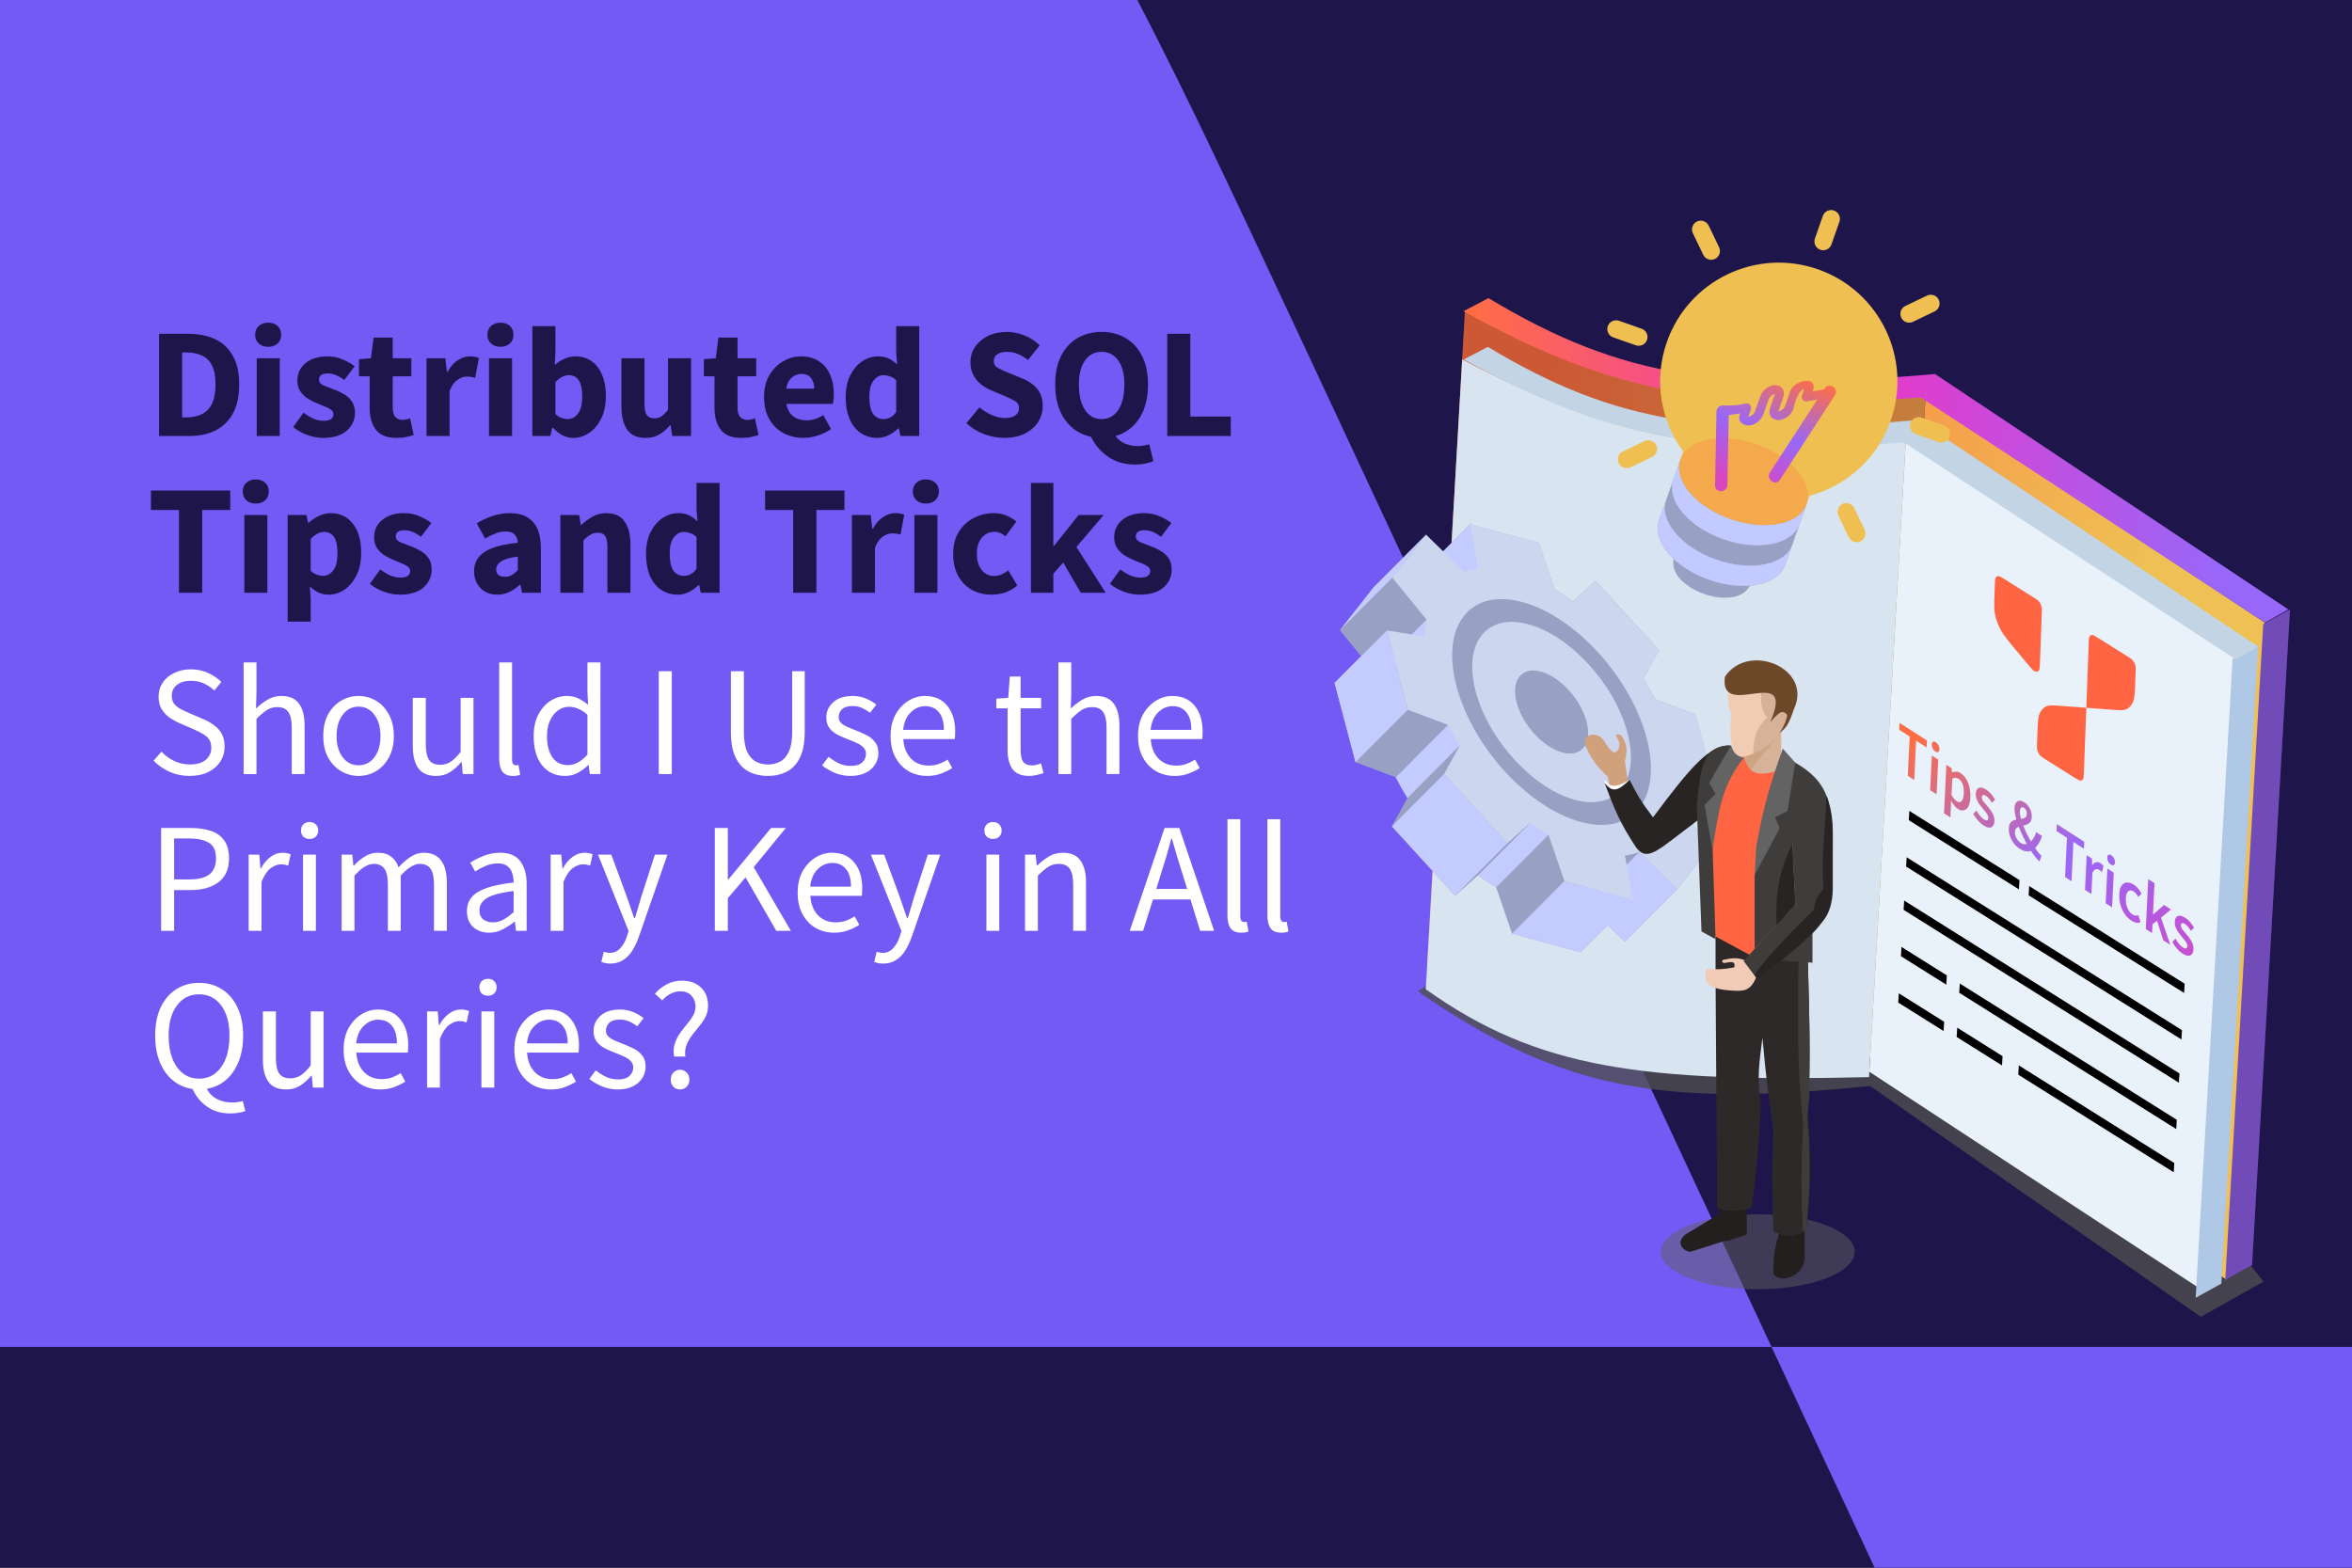 <svg width="480" height="320" viewBox="0 0 480 320" fill="none" xmlns="http://www.w3.org/2000/svg">
<rect x="0" y="0" width="480" height="320" fill="#333333" stroke="none"/>
<g clip-path="url(#clip0_1337_325)">
<rect width="480" height="320" fill="#1E154B"/>
<path d="M-174 -40.26C-174 -67.103 -174 -80.524 -168.795 -90.807C-164.241 -99.79 -156.868 -107.15 -147.76 -111.805C-137.459 -117 -124.014 -117 -97.123 -117L-29.68 -117C45.787 -117 83.412 -117 116.484 -105.31C145.76 -94.92 172.216 -78.143 194.011 -56.062C218.624 -31.06 234.564 3.035 266.442 71.225L361.535 274.928L-97.123 274.928C-124.014 274.928 -137.459 274.928 -147.76 269.732C-156.76 265.186 -164.133 257.826 -168.795 248.734C-174 238.452 -174 225.03 -174 198.187L-174 -40.26Z" fill="#735AF5"/>
<path d="M361.535 274.928L820.302 274.928C847.192 274.928 860.638 274.928 870.939 280.123C879.938 284.669 887.312 292.029 891.974 301.121C897.179 311.404 897.179 324.825 897.179 351.668L897.179 590.115C897.179 616.958 897.179 630.379 891.974 640.662C887.42 649.645 880.047 657.006 870.939 661.66C860.638 666.855 847.192 666.855 820.302 666.855L752.75 666.855C677.283 666.855 639.658 666.855 606.587 655.166C577.31 644.883 550.854 627.998 529.059 605.918C504.446 580.915 488.506 546.82 456.628 478.63L361.535 274.928Z" fill="#735AF5"/>
<path d="M32.464 89V68.136H38.352C40.485 68.136 42.331 68.499 43.888 69.224C45.445 69.949 46.651 71.08 47.504 72.616C48.379 74.131 48.816 76.083 48.816 78.472C48.816 80.861 48.389 82.835 47.536 84.392C46.683 85.949 45.488 87.112 43.952 87.88C42.437 88.627 40.656 89 38.608 89H32.464ZM37.168 85.192H38.064C39.259 85.192 40.293 84.979 41.168 84.552C42.064 84.125 42.757 83.421 43.248 82.44C43.739 81.459 43.984 80.136 43.984 78.472C43.984 76.808 43.739 75.507 43.248 74.568C42.757 73.608 42.064 72.936 41.168 72.552C40.293 72.147 39.259 71.944 38.064 71.944H37.168V85.192ZM52.392 89V73.128H57.096V89H52.392ZM54.728 70.792C53.939 70.792 53.299 70.568 52.809 70.12C52.318 69.672 52.072 69.075 52.072 68.328C52.072 67.581 52.318 66.984 52.809 66.536C53.299 66.088 53.939 65.864 54.728 65.864C55.518 65.864 56.158 66.088 56.648 66.536C57.139 66.984 57.385 67.581 57.385 68.328C57.385 69.075 57.139 69.672 56.648 70.12C56.158 70.568 55.518 70.792 54.728 70.792ZM65.908 89.384C64.863 89.384 63.786 89.181 62.676 88.776C61.588 88.371 60.639 87.837 59.828 87.176L61.94 84.232C62.666 84.765 63.359 85.181 64.02 85.48C64.703 85.757 65.375 85.896 66.036 85.896C66.74 85.896 67.252 85.779 67.572 85.544C67.892 85.288 68.052 84.957 68.052 84.552C68.052 84.189 67.892 83.891 67.572 83.656C67.274 83.421 66.879 83.208 66.388 83.016C65.898 82.803 65.375 82.589 64.82 82.376C64.18 82.12 63.54 81.8 62.9 81.416C62.282 81.032 61.759 80.541 61.332 79.944C60.906 79.325 60.692 78.579 60.692 77.704C60.692 76.232 61.247 75.037 62.356 74.12C63.487 73.203 64.959 72.744 66.772 72.744C67.988 72.744 69.055 72.957 69.972 73.384C70.911 73.789 71.711 74.248 72.372 74.76L70.26 77.576C69.706 77.149 69.151 76.819 68.596 76.584C68.042 76.349 67.487 76.232 66.932 76.232C65.716 76.232 65.108 76.648 65.108 77.48C65.108 77.992 65.407 78.387 66.004 78.664C66.623 78.92 67.338 79.197 68.148 79.496C68.831 79.731 69.492 80.04 70.132 80.424C70.794 80.787 71.338 81.277 71.764 81.896C72.212 82.493 72.436 83.283 72.436 84.264C72.436 85.693 71.882 86.909 70.772 87.912C69.663 88.893 68.042 89.384 65.908 89.384ZM80.911 89.384C78.948 89.384 77.54 88.819 76.687 87.688C75.855 86.557 75.439 85.075 75.439 83.24V76.808H73.263V73.32L75.695 73.128L76.239 68.904H80.143V73.128H83.951V76.808H80.143V83.176C80.143 84.072 80.324 84.723 80.687 85.128C81.071 85.512 81.572 85.704 82.191 85.704C82.447 85.704 82.703 85.672 82.959 85.608C83.236 85.544 83.481 85.469 83.695 85.384L84.431 88.808C84.025 88.936 83.524 89.064 82.927 89.192C82.351 89.32 81.679 89.384 80.911 89.384ZM87.049 89V73.128H90.889L91.209 75.912H91.337C91.913 74.845 92.606 74.056 93.417 73.544C94.227 73.011 95.038 72.744 95.849 72.744C96.297 72.744 96.67 72.776 96.969 72.84C97.267 72.883 97.523 72.957 97.737 73.064L96.969 77.128C96.691 77.043 96.414 76.979 96.137 76.936C95.881 76.893 95.582 76.872 95.241 76.872C94.643 76.872 94.014 77.096 93.353 77.544C92.713 77.971 92.179 78.717 91.753 79.784V89H87.049ZM99.799 89V73.128H104.503V89H99.799ZM102.135 70.792C101.345 70.792 100.705 70.568 100.215 70.12C99.724 69.672 99.479 69.075 99.479 68.328C99.479 67.581 99.724 66.984 100.215 66.536C100.705 66.088 101.345 65.864 102.135 65.864C102.924 65.864 103.564 66.088 104.055 66.536C104.545 66.984 104.791 67.581 104.791 68.328C104.791 69.075 104.545 69.672 104.055 70.12C103.564 70.568 102.924 70.792 102.135 70.792ZM116.963 89.384C116.259 89.384 115.544 89.213 114.819 88.872C114.115 88.509 113.453 87.987 112.835 87.304H112.707L112.323 89H108.643V66.568H113.347V72.072L113.219 74.504C113.837 73.949 114.509 73.523 115.235 73.224C115.96 72.904 116.685 72.744 117.411 72.744C118.691 72.744 119.8 73.075 120.739 73.736C121.677 74.397 122.392 75.336 122.883 76.552C123.395 77.747 123.651 79.155 123.651 80.776C123.651 82.589 123.331 84.147 122.691 85.448C122.051 86.728 121.219 87.709 120.195 88.392C119.192 89.053 118.115 89.384 116.963 89.384ZM115.875 85.544C116.685 85.544 117.379 85.171 117.955 84.424C118.531 83.677 118.819 82.493 118.819 80.872C118.819 78.013 117.901 76.584 116.067 76.584C115.128 76.584 114.221 77.064 113.347 78.024V84.52C113.773 84.904 114.2 85.171 114.627 85.32C115.053 85.469 115.469 85.544 115.875 85.544ZM131.754 89.384C130.026 89.384 128.768 88.819 127.978 87.688C127.21 86.536 126.826 84.968 126.826 82.984V73.128H131.53V82.376C131.53 83.507 131.69 84.296 132.01 84.744C132.33 85.171 132.832 85.384 133.514 85.384C134.112 85.384 134.613 85.245 135.018 84.968C135.424 84.691 135.861 84.243 136.33 83.624V73.128H141.034V89H137.194L136.842 86.792H136.746C136.085 87.581 135.36 88.211 134.57 88.68C133.781 89.149 132.842 89.384 131.754 89.384ZM151.286 89.384C149.323 89.384 147.915 88.819 147.062 87.688C146.23 86.557 145.814 85.075 145.814 83.24V76.808H143.638V73.32L146.07 73.128L146.614 68.904H150.518V73.128H154.326V76.808H150.518V83.176C150.518 84.072 150.699 84.723 151.062 85.128C151.446 85.512 151.947 85.704 152.566 85.704C152.822 85.704 153.078 85.672 153.334 85.608C153.611 85.544 153.856 85.469 154.07 85.384L154.806 88.808C154.4 88.936 153.899 89.064 153.302 89.192C152.726 89.32 152.054 89.384 151.286 89.384ZM163.965 89.384C162.451 89.384 161.085 89.053 159.869 88.392C158.653 87.731 157.693 86.781 156.989 85.544C156.285 84.307 155.933 82.813 155.933 81.064C155.933 79.336 156.285 77.853 156.989 76.616C157.715 75.379 158.653 74.429 159.805 73.768C160.957 73.085 162.163 72.744 163.421 72.744C164.936 72.744 166.184 73.085 167.165 73.768C168.168 74.429 168.915 75.336 169.405 76.488C169.917 77.619 170.173 78.909 170.173 80.36C170.173 80.765 170.152 81.171 170.109 81.576C170.067 81.96 170.024 82.248 169.981 82.44H160.477C160.691 83.592 161.171 84.445 161.917 85C162.664 85.533 163.56 85.8 164.605 85.8C165.736 85.8 166.877 85.448 168.029 84.744L169.597 87.592C168.787 88.147 167.88 88.584 166.877 88.904C165.875 89.224 164.904 89.384 163.965 89.384ZM160.445 79.336H166.173C166.173 78.461 165.96 77.747 165.533 77.192C165.128 76.616 164.456 76.328 163.517 76.328C162.792 76.328 162.141 76.584 161.565 77.096C160.989 77.587 160.616 78.333 160.445 79.336ZM179.088 89.384C177.125 89.384 175.546 88.648 174.352 87.176C173.178 85.683 172.592 83.645 172.592 81.064C172.592 79.336 172.901 77.853 173.52 76.616C174.16 75.357 174.981 74.397 175.984 73.736C177.008 73.075 178.074 72.744 179.184 72.744C180.058 72.744 180.794 72.893 181.392 73.192C181.989 73.491 182.554 73.896 183.088 74.408L182.896 71.976V66.568H187.6V89H183.76L183.44 87.432H183.312C182.757 87.987 182.106 88.456 181.36 88.84C180.613 89.203 179.856 89.384 179.088 89.384ZM180.304 85.544C180.816 85.544 181.274 85.437 181.68 85.224C182.106 85.011 182.512 84.637 182.896 84.104V77.608C182.49 77.224 182.053 76.957 181.584 76.808C181.136 76.659 180.698 76.584 180.272 76.584C179.525 76.584 178.864 76.947 178.288 77.672C177.712 78.376 177.424 79.485 177.424 81C177.424 82.557 177.669 83.709 178.16 84.456C178.672 85.181 179.386 85.544 180.304 85.544ZM204.926 89.384C203.56 89.384 202.195 89.128 200.83 88.616C199.486 88.104 198.28 87.357 197.214 86.376L199.902 83.144C200.648 83.784 201.48 84.307 202.398 84.712C203.315 85.117 204.2 85.32 205.054 85.32C206.035 85.32 206.76 85.139 207.23 84.776C207.72 84.413 207.966 83.923 207.966 83.304C207.966 82.643 207.688 82.163 207.134 81.864C206.6 81.544 205.875 81.192 204.958 80.808L202.238 79.656C201.534 79.357 200.862 78.963 200.222 78.472C199.582 77.96 199.059 77.331 198.654 76.584C198.248 75.837 198.046 74.963 198.046 73.96C198.046 72.808 198.355 71.763 198.974 70.824C199.614 69.885 200.488 69.139 201.598 68.584C202.728 68.029 204.019 67.752 205.47 67.752C206.664 67.752 207.859 67.987 209.054 68.456C210.248 68.925 211.294 69.608 212.19 70.504L209.79 73.48C209.107 72.947 208.424 72.541 207.742 72.264C207.059 71.965 206.302 71.816 205.47 71.816C204.659 71.816 204.008 71.987 203.518 72.328C203.048 72.648 202.814 73.107 202.814 73.704C202.814 74.344 203.112 74.824 203.71 75.144C204.328 75.464 205.086 75.805 205.982 76.168L208.67 77.256C209.928 77.768 210.931 78.472 211.678 79.368C212.424 80.264 212.798 81.448 212.798 82.92C212.798 84.072 212.488 85.139 211.87 86.12C211.251 87.101 210.355 87.891 209.182 88.488C208.008 89.085 206.59 89.384 204.926 89.384ZM224.819 85.544C226.248 85.544 227.379 84.925 228.211 83.688C229.043 82.429 229.459 80.691 229.459 78.472C229.459 76.381 229.043 74.749 228.211 73.576C227.379 72.403 226.248 71.816 224.819 71.816C223.39 71.816 222.259 72.403 221.427 73.576C220.595 74.749 220.179 76.381 220.179 78.472C220.179 80.691 220.595 82.429 221.427 83.688C222.259 84.925 223.39 85.544 224.819 85.544ZM231.699 94.824C229.502 94.824 227.635 94.28 226.099 93.192C224.563 92.125 223.422 90.781 222.675 89.16C220.456 88.691 218.675 87.528 217.331 85.672C216.008 83.816 215.347 81.416 215.347 78.472C215.347 76.189 215.742 74.259 216.531 72.68C217.342 71.08 218.451 69.864 219.859 69.032C221.288 68.179 222.942 67.752 224.819 67.752C226.696 67.752 228.339 68.179 229.747 69.032C231.176 69.864 232.286 71.08 233.075 72.68C233.886 74.28 234.291 76.211 234.291 78.472C234.291 81.267 233.694 83.581 232.499 85.416C231.304 87.229 229.694 88.424 227.667 89C228.158 89.725 228.819 90.248 229.651 90.568C230.504 90.888 231.368 91.048 232.243 91.048C232.691 91.048 233.107 91.005 233.491 90.92C233.896 90.856 234.248 90.781 234.547 90.696L235.379 94.12C234.995 94.312 234.483 94.472 233.843 94.6C233.224 94.749 232.51 94.824 231.699 94.824ZM238.214 89V68.136H242.918V85.032H251.174V89H238.214ZM36.528 121V104.104H30.8V100.136H46.992V104.104H41.264V121H36.528ZM49.861 121V105.128H54.565V121H49.861ZM52.197 102.792C51.408 102.792 50.768 102.568 50.277 102.12C49.787 101.672 49.541 101.075 49.541 100.328C49.541 99.581 49.787 98.984 50.277 98.536C50.768 98.088 51.408 97.864 52.197 97.864C52.987 97.864 53.627 98.088 54.117 98.536C54.608 98.984 54.853 99.581 54.853 100.328C54.853 101.075 54.608 101.672 54.117 102.12C53.627 102.568 52.987 102.792 52.197 102.792ZM58.705 126.888V105.128H62.545L62.865 106.696H62.993C63.612 106.141 64.305 105.683 65.073 105.32C65.862 104.936 66.673 104.744 67.505 104.744C69.425 104.744 70.94 105.48 72.049 106.952C73.158 108.403 73.713 110.355 73.713 112.808C73.713 114.621 73.393 116.168 72.753 117.448C72.113 118.728 71.281 119.709 70.257 120.392C69.254 121.053 68.177 121.384 67.025 121.384C66.342 121.384 65.681 121.245 65.041 120.968C64.401 120.669 63.804 120.253 63.249 119.72L63.409 122.248V126.888H58.705ZM65.937 117.544C66.748 117.544 67.441 117.171 68.017 116.424C68.593 115.677 68.881 114.493 68.881 112.872C68.881 110.013 67.964 108.584 66.129 108.584C65.212 108.584 64.305 109.064 63.409 110.024V116.52C63.836 116.904 64.262 117.171 64.689 117.32C65.116 117.469 65.532 117.544 65.937 117.544ZM81.564 121.384C80.519 121.384 79.442 121.181 78.332 120.776C77.245 120.371 76.295 119.837 75.484 119.176L77.597 116.232C78.322 116.765 79.015 117.181 79.677 117.48C80.359 117.757 81.031 117.896 81.692 117.896C82.397 117.896 82.909 117.779 83.228 117.544C83.549 117.288 83.709 116.957 83.709 116.552C83.709 116.189 83.549 115.891 83.228 115.656C82.93 115.421 82.535 115.208 82.044 115.016C81.554 114.803 81.031 114.589 80.477 114.376C79.837 114.12 79.197 113.8 78.556 113.416C77.938 113.032 77.415 112.541 76.989 111.944C76.562 111.325 76.349 110.579 76.349 109.704C76.349 108.232 76.903 107.037 78.013 106.12C79.143 105.203 80.615 104.744 82.428 104.744C83.644 104.744 84.711 104.957 85.629 105.384C86.567 105.789 87.367 106.248 88.028 106.76L85.916 109.576C85.362 109.149 84.807 108.819 84.252 108.584C83.698 108.349 83.143 108.232 82.588 108.232C81.373 108.232 80.764 108.648 80.764 109.48C80.764 109.992 81.063 110.387 81.66 110.664C82.279 110.92 82.994 111.197 83.805 111.496C84.487 111.731 85.148 112.04 85.788 112.424C86.45 112.787 86.994 113.277 87.421 113.896C87.868 114.493 88.093 115.283 88.093 116.264C88.093 117.693 87.538 118.909 86.428 119.912C85.319 120.893 83.698 121.384 81.564 121.384ZM101.486 121.384C100.036 121.384 98.884 120.925 98.03 120.008C97.177 119.069 96.75 117.928 96.75 116.584C96.75 114.92 97.454 113.619 98.862 112.68C100.27 111.741 102.542 111.112 105.678 110.792C105.636 110.088 105.422 109.533 105.038 109.128C104.676 108.701 104.057 108.488 103.182 108.488C102.521 108.488 101.849 108.616 101.166 108.872C100.484 109.128 99.758 109.48 98.99 109.928L97.294 106.824C98.297 106.205 99.364 105.704 100.494 105.32C101.646 104.936 102.841 104.744 104.078 104.744C106.105 104.744 107.662 105.331 108.75 106.504C109.838 107.677 110.382 109.48 110.382 111.912V121H106.542L106.222 119.368H106.094C105.433 119.965 104.718 120.456 103.95 120.84C103.204 121.203 102.382 121.384 101.486 121.384ZM103.086 117.736C103.62 117.736 104.078 117.619 104.462 117.384C104.868 117.128 105.273 116.797 105.678 116.392V113.608C104.014 113.821 102.862 114.163 102.222 114.632C101.582 115.08 101.262 115.613 101.262 116.232C101.262 116.744 101.422 117.128 101.742 117.384C102.084 117.619 102.532 117.736 103.086 117.736ZM114.361 121V105.128H118.201L118.521 107.144H118.649C119.332 106.504 120.079 105.949 120.889 105.48C121.721 104.989 122.671 104.744 123.737 104.744C125.465 104.744 126.713 105.32 127.481 106.472C128.271 107.603 128.665 109.16 128.665 111.144V121H123.961V111.752C123.961 110.6 123.801 109.811 123.481 109.384C123.183 108.957 122.692 108.744 122.009 108.744C121.412 108.744 120.9 108.883 120.473 109.16C120.047 109.416 119.577 109.789 119.065 110.28V121H114.361ZM138.338 121.384C136.375 121.384 134.796 120.648 133.602 119.176C132.428 117.683 131.842 115.645 131.842 113.064C131.842 111.336 132.151 109.853 132.77 108.616C133.41 107.357 134.231 106.397 135.234 105.736C136.258 105.075 137.324 104.744 138.434 104.744C139.308 104.744 140.044 104.893 140.642 105.192C141.239 105.491 141.804 105.896 142.338 106.408L142.146 103.976V98.568H146.85V121H143.01L142.69 119.432H142.562C142.007 119.987 141.356 120.456 140.61 120.84C139.863 121.203 139.106 121.384 138.338 121.384ZM139.554 117.544C140.066 117.544 140.524 117.437 140.93 117.224C141.356 117.011 141.762 116.637 142.146 116.104V109.608C141.74 109.224 141.303 108.957 140.834 108.808C140.386 108.659 139.948 108.584 139.522 108.584C138.775 108.584 138.114 108.947 137.538 109.672C136.962 110.376 136.674 111.485 136.674 113C136.674 114.557 136.919 115.709 137.41 116.456C137.922 117.181 138.636 117.544 139.554 117.544ZM161.872 121V104.104H156.144V100.136H172.336V104.104H166.608V121H161.872ZM173.861 121V105.128H177.701L178.021 107.912H178.149C178.725 106.845 179.419 106.056 180.229 105.544C181.04 105.011 181.851 104.744 182.661 104.744C183.109 104.744 183.483 104.776 183.781 104.84C184.08 104.883 184.336 104.957 184.549 105.064L183.781 109.128C183.504 109.043 183.227 108.979 182.949 108.936C182.693 108.893 182.395 108.872 182.053 108.872C181.456 108.872 180.827 109.096 180.165 109.544C179.525 109.971 178.992 110.717 178.565 111.784V121H173.861ZM186.611 121V105.128H191.315V121H186.611ZM188.947 102.792C188.158 102.792 187.518 102.568 187.027 102.12C186.537 101.672 186.291 101.075 186.291 100.328C186.291 99.581 186.537 98.984 187.027 98.536C187.518 98.088 188.158 97.864 188.947 97.864C189.737 97.864 190.377 98.088 190.867 98.536C191.358 98.984 191.603 99.581 191.603 100.328C191.603 101.075 191.358 101.672 190.867 102.12C190.377 102.568 189.737 102.792 188.947 102.792ZM202.367 121.384C200.895 121.384 199.562 121.064 198.367 120.424C197.194 119.763 196.255 118.813 195.551 117.576C194.868 116.317 194.527 114.813 194.527 113.064C194.527 111.293 194.911 109.789 195.679 108.552C196.447 107.315 197.46 106.376 198.719 105.736C199.978 105.075 201.332 104.744 202.783 104.744C203.764 104.744 204.628 104.904 205.375 105.224C206.143 105.544 206.826 105.949 207.423 106.44L205.215 109.48C204.468 108.861 203.754 108.552 203.071 108.552C201.94 108.552 201.034 108.957 200.351 109.768C199.69 110.579 199.359 111.677 199.359 113.064C199.359 114.429 199.69 115.528 200.351 116.36C201.034 117.171 201.887 117.576 202.911 117.576C203.423 117.576 203.924 117.469 204.415 117.256C204.906 117.021 205.354 116.744 205.759 116.424L207.615 119.496C206.826 120.179 205.972 120.669 205.055 120.968C204.138 121.245 203.242 121.384 202.367 121.384ZM210.393 121V98.568H214.969V111.432H215.097L220.121 105.128H225.241L219.673 111.656L225.657 121H220.569L216.985 114.824L214.969 117.096V121H210.393ZM232.596 121.384C231.55 121.384 230.473 121.181 229.364 120.776C228.276 120.371 227.326 119.837 226.516 119.176L228.628 116.232C229.353 116.765 230.046 117.181 230.708 117.48C231.39 117.757 232.062 117.896 232.724 117.896C233.428 117.896 233.94 117.779 234.26 117.544C234.58 117.288 234.74 116.957 234.74 116.552C234.74 116.189 234.58 115.891 234.26 115.656C233.961 115.421 233.566 115.208 233.076 115.016C232.585 114.803 232.062 114.589 231.508 114.376C230.868 114.12 230.228 113.8 229.588 113.416C228.969 113.032 228.446 112.541 228.02 111.944C227.593 111.325 227.38 110.579 227.38 109.704C227.38 108.232 227.934 107.037 229.044 106.12C230.174 105.203 231.646 104.744 233.46 104.744C234.676 104.744 235.742 104.957 236.66 105.384C237.598 105.789 238.398 106.248 239.06 106.76L236.948 109.576C236.393 109.149 235.838 108.819 235.284 108.584C234.729 108.349 234.174 108.232 233.62 108.232C232.404 108.232 231.796 108.648 231.796 109.48C231.796 109.992 232.094 110.387 232.692 110.664C233.31 110.92 234.025 111.197 234.836 111.496C235.518 111.731 236.18 112.04 236.82 112.424C237.481 112.787 238.025 113.277 238.452 113.896C238.9 114.493 239.124 115.283 239.124 116.264C239.124 117.693 238.569 118.909 237.46 119.912C236.35 120.893 234.729 121.384 232.596 121.384Z" fill="#1E154B"/>
<path d="M38.704 158.384C37.232 158.384 35.867 158.107 34.608 157.552C33.349 156.976 32.261 156.219 31.344 155.28L32.944 153.424C33.691 154.213 34.565 154.853 35.568 155.344C36.592 155.813 37.648 156.048 38.736 156.048C40.123 156.048 41.2 155.739 41.968 155.12C42.736 154.48 43.12 153.648 43.12 152.624C43.12 151.899 42.96 151.323 42.64 150.896C42.341 150.469 41.925 150.107 41.392 149.808C40.88 149.509 40.293 149.211 39.632 148.912L36.624 147.6C35.963 147.323 35.301 146.96 34.64 146.512C34 146.064 33.456 145.488 33.008 144.784C32.581 144.08 32.368 143.216 32.368 142.192C32.368 141.125 32.645 140.176 33.2 139.344C33.776 138.491 34.565 137.829 35.568 137.36C36.571 136.869 37.701 136.624 38.96 136.624C40.219 136.624 41.381 136.869 42.448 137.36C43.515 137.829 44.421 138.448 45.168 139.216L43.728 140.944C43.088 140.325 42.373 139.845 41.584 139.504C40.816 139.141 39.941 138.96 38.96 138.96C37.787 138.96 36.837 139.237 36.112 139.792C35.408 140.347 35.056 141.093 35.056 142.032C35.056 142.693 35.227 143.248 35.568 143.696C35.931 144.123 36.379 144.475 36.912 144.752C37.445 145.029 37.989 145.285 38.544 145.52L41.52 146.8C42.331 147.141 43.056 147.557 43.696 148.048C44.357 148.517 44.88 149.104 45.264 149.808C45.648 150.491 45.84 151.355 45.84 152.4C45.84 153.509 45.552 154.523 44.976 155.44C44.4 156.336 43.579 157.051 42.512 157.584C41.445 158.117 40.176 158.384 38.704 158.384ZM49.718 158V135.216H52.342V141.424L52.246 144.624C52.992 143.92 53.771 143.323 54.582 142.832C55.414 142.32 56.363 142.064 57.43 142.064C59.072 142.064 60.267 142.587 61.014 143.632C61.782 144.656 62.166 146.16 62.166 148.144V158H59.542V148.496C59.542 147.045 59.307 145.989 58.838 145.328C58.368 144.667 57.622 144.336 56.598 144.336C55.808 144.336 55.094 144.539 54.454 144.944C53.835 145.349 53.131 145.947 52.342 146.736V158H49.718ZM73.172 158.384C71.913 158.384 70.729 158.064 69.62 157.424C68.532 156.784 67.647 155.856 66.964 154.64C66.303 153.424 65.972 151.963 65.972 150.256C65.972 148.507 66.303 147.024 66.964 145.808C67.647 144.592 68.532 143.664 69.62 143.024C70.729 142.384 71.913 142.064 73.172 142.064C74.452 142.064 75.636 142.384 76.724 143.024C77.812 143.664 78.687 144.592 79.348 145.808C80.031 147.024 80.372 148.507 80.372 150.256C80.372 151.963 80.031 153.424 79.348 154.64C78.687 155.856 77.812 156.784 76.724 157.424C75.636 158.064 74.452 158.384 73.172 158.384ZM73.172 156.208C74.516 156.208 75.593 155.664 76.404 154.576C77.236 153.467 77.652 152.027 77.652 150.256C77.652 148.464 77.236 147.013 76.404 145.904C75.593 144.795 74.516 144.24 73.172 144.24C71.849 144.24 70.772 144.795 69.94 145.904C69.108 147.013 68.692 148.464 68.692 150.256C68.692 152.027 69.108 153.467 69.94 154.576C70.772 155.664 71.849 156.208 73.172 156.208ZM89.012 158.384C87.369 158.384 86.164 157.872 85.396 156.848C84.628 155.803 84.244 154.288 84.244 152.304V142.448H86.9V151.952C86.9 153.403 87.124 154.459 87.572 155.12C88.041 155.781 88.788 156.112 89.812 156.112C90.622 156.112 91.337 155.909 91.956 155.504C92.596 155.077 93.278 154.405 94.004 153.488V142.448H96.628V158H94.452L94.228 155.568H94.132C93.406 156.421 92.638 157.104 91.828 157.616C91.017 158.128 90.078 158.384 89.012 158.384ZM104.658 158.384C103.677 158.384 102.962 158.085 102.514 157.488C102.087 156.869 101.874 155.995 101.874 154.864V135.216H104.498V155.056C104.498 155.461 104.573 155.76 104.722 155.952C104.871 156.123 105.042 156.208 105.234 156.208C105.319 156.208 105.394 156.208 105.458 156.208C105.543 156.187 105.661 156.165 105.81 156.144L106.162 158.128C105.991 158.213 105.789 158.277 105.554 158.32C105.319 158.363 105.021 158.384 104.658 158.384ZM115.342 158.384C113.401 158.384 111.844 157.68 110.67 156.272C109.497 154.843 108.91 152.837 108.91 150.256C108.91 148.571 109.22 147.12 109.838 145.904C110.478 144.667 111.31 143.717 112.334 143.056C113.38 142.395 114.489 142.064 115.662 142.064C116.558 142.064 117.337 142.224 117.998 142.544C118.66 142.864 119.332 143.301 120.014 143.856L119.886 141.2V135.216H122.542V158H120.366L120.142 156.176H120.046C119.449 156.773 118.745 157.296 117.934 157.744C117.124 158.171 116.26 158.384 115.342 158.384ZM115.918 156.176C117.284 156.176 118.606 155.461 119.886 154.032V145.904C119.225 145.307 118.585 144.891 117.966 144.656C117.369 144.4 116.75 144.272 116.11 144.272C115.278 144.272 114.521 144.528 113.838 145.04C113.177 145.531 112.644 146.224 112.238 147.12C111.833 147.995 111.63 149.029 111.63 150.224C111.63 152.08 112.004 153.541 112.75 154.608C113.497 155.653 114.553 156.176 115.918 156.176ZM134.443 158V137.008H137.099V158H134.443ZM156.711 158.384C155.282 158.384 153.991 158.096 152.839 157.52C151.708 156.944 150.812 155.995 150.151 154.672C149.49 153.349 149.159 151.568 149.159 149.328V137.008H151.815V149.392C151.815 151.077 152.028 152.411 152.455 153.392C152.903 154.352 153.49 155.035 154.215 155.44C154.962 155.845 155.794 156.048 156.711 156.048C157.65 156.048 158.492 155.845 159.239 155.44C159.986 155.035 160.572 154.352 160.999 153.392C161.447 152.411 161.671 151.077 161.671 149.392V137.008H164.231V149.328C164.231 151.568 163.9 153.349 163.239 154.672C162.578 155.995 161.682 156.944 160.551 157.52C159.42 158.096 158.14 158.384 156.711 158.384ZM173.563 158.384C172.454 158.384 171.398 158.181 170.395 157.776C169.392 157.349 168.518 156.837 167.771 156.24L169.083 154.48C169.766 155.013 170.47 155.461 171.195 155.824C171.92 156.165 172.742 156.336 173.659 156.336C174.683 156.336 175.451 156.101 175.963 155.632C176.475 155.141 176.731 154.565 176.731 153.904C176.731 153.371 176.55 152.923 176.187 152.56C175.846 152.197 175.398 151.899 174.843 151.664C174.31 151.408 173.755 151.173 173.179 150.96C172.454 150.683 171.739 150.373 171.035 150.032C170.331 149.669 169.755 149.211 169.307 148.656C168.859 148.08 168.635 147.355 168.635 146.48C168.635 145.221 169.104 144.176 170.043 143.344C171.003 142.491 172.326 142.064 174.011 142.064C174.971 142.064 175.867 142.235 176.699 142.576C177.531 142.917 178.246 143.333 178.843 143.824L177.563 145.488C177.03 145.083 176.475 144.752 175.899 144.496C175.323 144.24 174.694 144.112 174.011 144.112C173.03 144.112 172.304 144.336 171.835 144.784C171.387 145.232 171.163 145.755 171.163 146.352C171.163 146.843 171.323 147.248 171.643 147.568C171.963 147.867 172.379 148.133 172.891 148.368C173.403 148.581 173.947 148.805 174.523 149.04C175.27 149.317 176.006 149.637 176.731 150C177.456 150.341 178.054 150.811 178.523 151.408C179.014 151.984 179.259 152.763 179.259 153.744C179.259 154.576 179.035 155.344 178.587 156.048C178.16 156.752 177.52 157.317 176.667 157.744C175.835 158.171 174.8 158.384 173.563 158.384ZM189.209 158.384C187.823 158.384 186.564 158.064 185.433 157.424C184.303 156.763 183.407 155.824 182.745 154.608C182.084 153.392 181.753 151.941 181.753 150.256C181.753 148.549 182.084 147.088 182.745 145.872C183.428 144.656 184.303 143.717 185.369 143.056C186.436 142.395 187.556 142.064 188.729 142.064C190.713 142.064 192.239 142.725 193.305 144.048C194.393 145.371 194.937 147.141 194.937 149.36C194.937 149.637 194.927 149.915 194.905 150.192C194.905 150.448 194.884 150.672 194.841 150.864H184.345C184.452 152.507 184.964 153.819 185.881 154.8C186.82 155.781 188.036 156.272 189.529 156.272C190.276 156.272 190.959 156.165 191.577 155.952C192.217 155.717 192.825 155.419 193.401 155.056L194.329 156.784C193.668 157.211 192.911 157.584 192.057 157.904C191.225 158.224 190.276 158.384 189.209 158.384ZM184.313 148.976H192.633C192.633 147.397 192.292 146.203 191.609 145.392C190.948 144.56 190.009 144.144 188.793 144.144C187.705 144.144 186.724 144.571 185.849 145.424C184.996 146.256 184.484 147.44 184.313 148.976ZM210.083 158.384C208.419 158.384 207.256 157.904 206.595 156.944C205.955 155.984 205.635 154.736 205.635 153.2V144.592H203.331V142.608L205.763 142.448L206.083 138.096H208.291V142.448H212.483V144.592H208.291V153.232C208.291 154.192 208.461 154.939 208.803 155.472C209.165 155.984 209.795 156.24 210.691 156.24C210.968 156.24 211.267 156.197 211.587 156.112C211.907 156.005 212.195 155.909 212.451 155.824L212.963 157.808C212.536 157.957 212.067 158.085 211.555 158.192C211.064 158.32 210.573 158.384 210.083 158.384ZM215.999 158V135.216H218.623V141.424L218.527 144.624C219.274 143.92 220.052 143.323 220.863 142.832C221.695 142.32 222.644 142.064 223.711 142.064C225.354 142.064 226.548 142.587 227.295 143.632C228.063 144.656 228.447 146.16 228.447 148.144V158H225.823V148.496C225.823 147.045 225.588 145.989 225.119 145.328C224.65 144.667 223.903 144.336 222.879 144.336C222.09 144.336 221.375 144.539 220.735 144.944C220.116 145.349 219.412 145.947 218.623 146.736V158H215.999ZM239.709 158.384C238.323 158.384 237.064 158.064 235.933 157.424C234.803 156.763 233.907 155.824 233.245 154.608C232.584 153.392 232.253 151.941 232.253 150.256C232.253 148.549 232.584 147.088 233.245 145.872C233.928 144.656 234.803 143.717 235.869 143.056C236.936 142.395 238.056 142.064 239.229 142.064C241.213 142.064 242.739 142.725 243.805 144.048C244.893 145.371 245.437 147.141 245.437 149.36C245.437 149.637 245.427 149.915 245.405 150.192C245.405 150.448 245.384 150.672 245.341 150.864H234.845C234.952 152.507 235.464 153.819 236.381 154.8C237.32 155.781 238.536 156.272 240.029 156.272C240.776 156.272 241.459 156.165 242.077 155.952C242.717 155.717 243.325 155.419 243.901 155.056L244.829 156.784C244.168 157.211 243.411 157.584 242.557 157.904C241.725 158.224 240.776 158.384 239.709 158.384ZM234.813 148.976H243.133C243.133 147.397 242.792 146.203 242.109 145.392C241.448 144.56 240.509 144.144 239.293 144.144C238.205 144.144 237.224 144.571 236.349 145.424C235.496 146.256 234.984 147.44 234.813 148.976ZM32.88 190V169.008H38.864C40.443 169.008 41.819 169.2 42.992 169.584C44.165 169.968 45.083 170.619 45.744 171.536C46.405 172.432 46.736 173.648 46.736 175.184C46.736 177.381 46.021 179.013 44.592 180.08C43.163 181.147 41.296 181.68 38.992 181.68H35.536V190H32.88ZM35.536 179.504H38.672C40.507 179.504 41.861 179.163 42.736 178.48C43.632 177.776 44.08 176.677 44.08 175.184C44.08 173.669 43.611 172.624 42.672 172.048C41.755 171.451 40.379 171.152 38.544 171.152H35.536V179.504ZM50.749 190V174.448H52.925L53.149 177.264H53.245C53.778 176.283 54.429 175.504 55.197 174.928C55.965 174.352 56.786 174.064 57.661 174.064C58.28 174.064 58.834 174.171 59.325 174.384L58.813 176.688C58.557 176.603 58.322 176.539 58.109 176.496C57.896 176.453 57.629 176.432 57.309 176.432C56.648 176.432 55.954 176.699 55.229 177.232C54.525 177.765 53.906 178.693 53.373 180.016V190H50.749ZM61.843 190V174.448H64.467V190H61.843ZM63.187 171.248C62.675 171.248 62.248 171.099 61.907 170.8C61.587 170.48 61.427 170.053 61.427 169.52C61.427 169.008 61.587 168.592 61.907 168.272C62.248 167.952 62.675 167.792 63.187 167.792C63.699 167.792 64.115 167.952 64.435 168.272C64.776 168.592 64.947 169.008 64.947 169.52C64.947 170.053 64.776 170.48 64.435 170.8C64.115 171.099 63.699 171.248 63.187 171.248ZM69.718 190V174.448H71.894L72.118 176.688H72.214C72.896 175.941 73.643 175.323 74.454 174.832C75.264 174.32 76.128 174.064 77.046 174.064C78.24 174.064 79.168 174.331 79.83 174.864C80.512 175.376 81.014 176.101 81.334 177.04C82.144 176.165 82.966 175.451 83.798 174.896C84.63 174.341 85.515 174.064 86.454 174.064C88.054 174.064 89.238 174.587 90.006 175.632C90.795 176.656 91.19 178.16 91.19 180.144V190H88.566V180.496C88.566 179.045 88.331 177.989 87.862 177.328C87.392 176.667 86.667 176.336 85.686 176.336C84.534 176.336 83.232 177.136 81.782 178.736V190H79.158V180.496C79.158 179.045 78.923 177.989 78.454 177.328C77.984 176.667 77.248 176.336 76.246 176.336C75.094 176.336 73.792 177.136 72.342 178.736V190H69.718ZM99.833 190.384C98.532 190.384 97.444 190 96.569 189.232C95.716 188.443 95.289 187.355 95.289 185.968C95.289 184.261 96.046 182.96 97.561 182.064C99.097 181.147 101.518 180.507 104.825 180.144C104.825 179.483 104.729 178.853 104.537 178.256C104.366 177.659 104.046 177.179 103.577 176.816C103.129 176.432 102.478 176.24 101.625 176.24C100.729 176.24 99.886 176.411 99.097 176.752C98.308 177.093 97.604 177.477 96.985 177.904L95.961 176.08C96.686 175.611 97.572 175.163 98.617 174.736C99.684 174.288 100.836 174.064 102.073 174.064C103.972 174.064 105.348 174.651 106.201 175.824C107.054 176.976 107.481 178.523 107.481 180.464V190H105.305L105.081 188.144H104.985C104.26 188.741 103.46 189.264 102.585 189.712C101.732 190.16 100.814 190.384 99.833 190.384ZM100.601 188.272C101.348 188.272 102.052 188.091 102.713 187.728C103.374 187.365 104.078 186.853 104.825 186.192V181.872C102.244 182.192 100.43 182.672 99.385 183.312C98.361 183.952 97.849 184.773 97.849 185.776C97.849 186.651 98.116 187.291 98.649 187.696C99.182 188.08 99.833 188.272 100.601 188.272ZM112.374 190V174.448H114.55L114.774 177.264H114.87C115.403 176.283 116.054 175.504 116.822 174.928C117.59 174.352 118.411 174.064 119.286 174.064C119.905 174.064 120.459 174.171 120.95 174.384L120.438 176.688C120.182 176.603 119.947 176.539 119.734 176.496C119.521 176.453 119.254 176.432 118.934 176.432C118.273 176.432 117.579 176.699 116.854 177.232C116.15 177.765 115.531 178.693 114.998 180.016V190H112.374ZM124.536 196.688C124.195 196.688 123.864 196.656 123.544 196.592C123.246 196.528 122.968 196.453 122.712 196.368L123.224 194.288C123.395 194.331 123.587 194.373 123.8 194.416C124.014 194.48 124.216 194.512 124.408 194.512C125.283 194.512 126.008 194.192 126.584 193.552C127.16 192.933 127.608 192.144 127.928 191.184L128.28 190.032L122.04 174.448H124.76L127.928 183.056C128.163 183.717 128.408 184.432 128.664 185.2C128.942 185.968 129.198 186.715 129.432 187.44H129.56C129.795 186.736 130.019 186 130.232 185.232C130.446 184.464 130.659 183.739 130.872 183.056L133.656 174.448H136.216L130.36 191.28C129.998 192.304 129.56 193.221 129.048 194.032C128.558 194.843 127.939 195.483 127.192 195.952C126.467 196.443 125.582 196.688 124.536 196.688ZM145.88 190V169.008H148.536V179.536H148.632L157.368 169.008H160.376L153.816 177.008L161.4 190H158.424L152.152 179.088L148.536 183.344V190H145.88ZM170.241 190.384C168.854 190.384 167.595 190.064 166.465 189.424C165.334 188.763 164.438 187.824 163.777 186.608C163.115 185.392 162.785 183.941 162.785 182.256C162.785 180.549 163.115 179.088 163.777 177.872C164.459 176.656 165.334 175.717 166.401 175.056C167.467 174.395 168.587 174.064 169.76 174.064C171.745 174.064 173.27 174.725 174.337 176.048C175.425 177.371 175.969 179.141 175.969 181.36C175.969 181.637 175.958 181.915 175.937 182.192C175.937 182.448 175.915 182.672 175.873 182.864H165.377C165.483 184.507 165.995 185.819 166.913 186.8C167.851 187.781 169.067 188.272 170.561 188.272C171.307 188.272 171.99 188.165 172.609 187.952C173.249 187.717 173.857 187.419 174.433 187.056L175.361 188.784C174.699 189.211 173.942 189.584 173.089 189.904C172.257 190.224 171.307 190.384 170.241 190.384ZM165.345 180.976H173.665C173.665 179.397 173.323 178.203 172.641 177.392C171.979 176.56 171.041 176.144 169.825 176.144C168.737 176.144 167.755 176.571 166.881 177.424C166.027 178.256 165.515 179.44 165.345 180.976ZM180.224 196.688C179.882 196.688 179.552 196.656 179.232 196.592C178.933 196.528 178.656 196.453 178.4 196.368L178.912 194.288C179.082 194.331 179.274 194.373 179.488 194.416C179.701 194.48 179.904 194.512 180.096 194.512C180.97 194.512 181.696 194.192 182.272 193.552C182.848 192.933 183.296 192.144 183.616 191.184L183.968 190.032L177.728 174.448H180.448L183.616 183.056C183.85 183.717 184.096 184.432 184.352 185.2C184.629 185.968 184.885 186.715 185.12 187.44H185.248C185.482 186.736 185.706 186 185.92 185.232C186.133 184.464 186.346 183.739 186.56 183.056L189.344 174.448H191.904L186.048 191.28C185.685 192.304 185.248 193.221 184.736 194.032C184.245 194.843 183.626 195.483 182.88 195.952C182.154 196.443 181.269 196.688 180.224 196.688ZM201.312 190V174.448H203.936V190H201.312ZM202.656 171.248C202.144 171.248 201.717 171.099 201.376 170.8C201.056 170.48 200.896 170.053 200.896 169.52C200.896 169.008 201.056 168.592 201.376 168.272C201.717 167.952 202.144 167.792 202.656 167.792C203.168 167.792 203.584 167.952 203.904 168.272C204.245 168.592 204.416 169.008 204.416 169.52C204.416 170.053 204.245 170.48 203.904 170.8C203.584 171.099 203.168 171.248 202.656 171.248ZM209.187 190V174.448H211.363L211.587 176.688H211.683C212.429 175.941 213.219 175.323 214.051 174.832C214.883 174.32 215.832 174.064 216.899 174.064C218.541 174.064 219.736 174.587 220.483 175.632C221.251 176.656 221.635 178.16 221.635 180.144V190H219.011V180.496C219.011 179.045 218.776 177.989 218.307 177.328C217.837 176.667 217.091 176.336 216.067 176.336C215.277 176.336 214.563 176.539 213.923 176.944C213.304 177.349 212.6 177.947 211.811 178.736V190H209.187ZM236.965 178.256L235.973 181.456H242.277L241.285 178.256C240.901 177.083 240.538 175.92 240.197 174.768C239.855 173.595 239.514 172.4 239.173 171.184H239.045C238.725 172.4 238.394 173.595 238.053 174.768C237.711 175.92 237.349 177.083 236.965 178.256ZM230.565 190L237.669 169.008H240.677L247.781 190H244.933L242.949 183.6H235.301L233.285 190H230.565ZM253.283 190.384C252.302 190.384 251.587 190.085 251.139 189.488C250.712 188.869 250.499 187.995 250.499 186.864V167.216H253.123V187.056C253.123 187.461 253.198 187.76 253.347 187.952C253.496 188.123 253.667 188.208 253.859 188.208C253.944 188.208 254.019 188.208 254.083 188.208C254.168 188.187 254.286 188.165 254.435 188.144L254.787 190.128C254.616 190.213 254.414 190.277 254.179 190.32C253.944 190.363 253.646 190.384 253.283 190.384ZM261.439 190.384C260.458 190.384 259.743 190.085 259.295 189.488C258.869 188.869 258.655 187.995 258.655 186.864V167.216H261.279V187.056C261.279 187.461 261.354 187.76 261.503 187.952C261.653 188.123 261.823 188.208 262.015 188.208C262.101 188.208 262.175 188.208 262.239 188.208C262.325 188.187 262.442 188.165 262.591 188.144L262.943 190.128C262.773 190.213 262.57 190.277 262.335 190.32C262.101 190.363 261.802 190.384 261.439 190.384ZM40.624 220.176C41.883 220.176 42.971 219.824 43.888 219.12C44.827 218.395 45.552 217.381 46.064 216.08C46.576 214.757 46.832 213.2 46.832 211.408C46.832 208.805 46.267 206.747 45.136 205.232C44.005 203.717 42.501 202.96 40.624 202.96C38.747 202.96 37.243 203.717 36.112 205.232C34.981 206.747 34.416 208.805 34.416 211.408C34.416 213.2 34.672 214.757 35.184 216.08C35.696 217.381 36.421 218.395 37.36 219.12C38.299 219.824 39.387 220.176 40.624 220.176ZM47.056 227.28C45.115 227.28 43.493 226.8 42.192 225.84C40.891 224.901 39.931 223.717 39.312 222.288C37.797 222.075 36.464 221.499 35.312 220.56C34.16 219.621 33.264 218.373 32.624 216.816C31.984 215.259 31.664 213.456 31.664 211.408C31.664 209.168 32.037 207.248 32.784 205.648C33.552 204.027 34.608 202.789 35.952 201.936C37.317 201.061 38.875 200.624 40.624 200.624C42.395 200.624 43.952 201.061 45.296 201.936C46.64 202.789 47.696 204.027 48.464 205.648C49.232 207.248 49.616 209.168 49.616 211.408C49.616 213.413 49.307 215.184 48.688 216.72C48.069 218.256 47.205 219.504 46.096 220.464C44.987 221.403 43.685 222 42.192 222.256C42.683 223.173 43.376 223.867 44.272 224.336C45.189 224.805 46.213 225.04 47.344 225.04C47.813 225.04 48.229 225.008 48.592 224.944C48.955 224.901 49.275 224.837 49.552 224.752L50.064 226.8C49.744 226.928 49.317 227.035 48.784 227.12C48.251 227.227 47.675 227.28 47.056 227.28ZM58.418 222.384C56.775 222.384 55.57 221.872 54.802 220.848C54.034 219.803 53.65 218.288 53.65 216.304V206.448H56.306V215.952C56.306 217.403 56.53 218.459 56.978 219.12C57.447 219.781 58.194 220.112 59.218 220.112C60.029 220.112 60.743 219.909 61.362 219.504C62.002 219.077 62.685 218.405 63.41 217.488V206.448H66.034V222H63.858L63.634 219.568H63.538C62.813 220.421 62.045 221.104 61.234 221.616C60.423 222.128 59.485 222.384 58.418 222.384ZM77.584 222.384C76.198 222.384 74.939 222.064 73.808 221.424C72.678 220.763 71.782 219.824 71.12 218.608C70.459 217.392 70.128 215.941 70.128 214.256C70.128 212.549 70.459 211.088 71.12 209.872C71.803 208.656 72.678 207.717 73.744 207.056C74.811 206.395 75.931 206.064 77.104 206.064C79.088 206.064 80.614 206.725 81.68 208.048C82.768 209.371 83.312 211.141 83.312 213.36C83.312 213.637 83.302 213.915 83.28 214.192C83.28 214.448 83.259 214.672 83.216 214.864H72.72C72.827 216.507 73.339 217.819 74.256 218.8C75.195 219.781 76.411 220.272 77.904 220.272C78.651 220.272 79.334 220.165 79.952 219.952C80.592 219.717 81.2 219.419 81.776 219.056L82.704 220.784C82.043 221.211 81.286 221.584 80.432 221.904C79.6 222.224 78.651 222.384 77.584 222.384ZM72.688 212.976H81.008C81.008 211.397 80.667 210.203 79.984 209.392C79.323 208.56 78.384 208.144 77.168 208.144C76.08 208.144 75.099 208.571 74.224 209.424C73.371 210.256 72.859 211.44 72.688 212.976ZM87.155 222V206.448H89.331L89.555 209.264H89.651C90.185 208.283 90.835 207.504 91.603 206.928C92.371 206.352 93.193 206.064 94.067 206.064C94.686 206.064 95.241 206.171 95.731 206.384L95.219 208.688C94.963 208.603 94.729 208.539 94.515 208.496C94.302 208.453 94.035 208.432 93.715 208.432C93.054 208.432 92.361 208.699 91.635 209.232C90.931 209.765 90.313 210.693 89.779 212.016V222H87.155ZM98.249 222V206.448H100.873V222H98.249ZM99.593 203.248C99.081 203.248 98.654 203.099 98.313 202.8C97.993 202.48 97.833 202.053 97.833 201.52C97.833 201.008 97.993 200.592 98.313 200.272C98.654 199.952 99.081 199.792 99.593 199.792C100.105 199.792 100.521 199.952 100.841 200.272C101.182 200.592 101.353 201.008 101.353 201.52C101.353 202.053 101.182 202.48 100.841 202.8C100.521 203.099 100.105 203.248 99.593 203.248ZM112.428 222.384C111.041 222.384 109.783 222.064 108.652 221.424C107.521 220.763 106.625 219.824 105.964 218.608C105.303 217.392 104.972 215.941 104.972 214.256C104.972 212.549 105.303 211.088 105.964 209.872C106.647 208.656 107.521 207.717 108.588 207.056C109.655 206.395 110.775 206.064 111.948 206.064C113.932 206.064 115.457 206.725 116.524 208.048C117.612 209.371 118.156 211.141 118.156 213.36C118.156 213.637 118.145 213.915 118.124 214.192C118.124 214.448 118.103 214.672 118.06 214.864H107.564C107.671 216.507 108.183 217.819 109.1 218.8C110.039 219.781 111.255 220.272 112.748 220.272C113.495 220.272 114.177 220.165 114.796 219.952C115.436 219.717 116.044 219.419 116.62 219.056L117.548 220.784C116.887 221.211 116.129 221.584 115.276 221.904C114.444 222.224 113.495 222.384 112.428 222.384ZM107.532 212.976H115.852C115.852 211.397 115.511 210.203 114.828 209.392C114.167 208.56 113.228 208.144 112.012 208.144C110.924 208.144 109.943 208.571 109.068 209.424C108.215 210.256 107.703 211.44 107.532 212.976ZM126.063 222.384C124.954 222.384 123.898 222.181 122.895 221.776C121.892 221.349 121.018 220.837 120.271 220.24L121.583 218.48C122.266 219.013 122.97 219.461 123.695 219.824C124.42 220.165 125.242 220.336 126.159 220.336C127.183 220.336 127.951 220.101 128.463 219.632C128.975 219.141 129.231 218.565 129.231 217.904C129.231 217.371 129.05 216.923 128.687 216.56C128.346 216.197 127.898 215.899 127.343 215.664C126.81 215.408 126.255 215.173 125.679 214.96C124.954 214.683 124.239 214.373 123.535 214.032C122.831 213.669 122.255 213.211 121.807 212.656C121.359 212.08 121.135 211.355 121.135 210.48C121.135 209.221 121.604 208.176 122.543 207.344C123.503 206.491 124.826 206.064 126.511 206.064C127.471 206.064 128.367 206.235 129.199 206.576C130.031 206.917 130.746 207.333 131.343 207.824L130.063 209.488C129.53 209.083 128.975 208.752 128.399 208.496C127.823 208.24 127.194 208.112 126.511 208.112C125.53 208.112 124.804 208.336 124.335 208.784C123.887 209.232 123.663 209.755 123.663 210.352C123.663 210.843 123.823 211.248 124.143 211.568C124.463 211.867 124.879 212.133 125.391 212.368C125.903 212.581 126.447 212.805 127.023 213.04C127.77 213.317 128.506 213.637 129.231 214C129.956 214.341 130.554 214.811 131.023 215.408C131.514 215.984 131.759 216.763 131.759 217.744C131.759 218.576 131.535 219.344 131.087 220.048C130.66 220.752 130.02 221.317 129.167 221.744C128.335 222.171 127.3 222.384 126.063 222.384ZM137.558 215.664C137.408 214.661 137.462 213.776 137.718 213.008C137.974 212.24 138.326 211.536 138.774 210.896C139.243 210.256 139.712 209.648 140.182 209.072C140.672 208.496 141.088 207.92 141.43 207.344C141.771 206.768 141.942 206.139 141.942 205.456C141.942 204.603 141.675 203.877 141.142 203.28C140.63 202.661 139.862 202.352 138.838 202.352C138.134 202.352 137.462 202.523 136.822 202.864C136.203 203.184 135.648 203.632 135.158 204.208L133.654 202.832C134.336 202.064 135.126 201.435 136.022 200.944C136.939 200.432 137.984 200.176 139.158 200.176C140.779 200.176 142.07 200.635 143.03 201.552C144.011 202.469 144.502 203.717 144.502 205.296C144.502 206.128 144.331 206.885 143.99 207.568C143.648 208.229 143.222 208.859 142.71 209.456C142.219 210.053 141.739 210.661 141.27 211.28C140.8 211.899 140.416 212.56 140.118 213.264C139.84 213.968 139.755 214.768 139.862 215.664H137.558ZM138.774 222.384C138.24 222.384 137.792 222.203 137.43 221.84C137.067 221.456 136.886 220.976 136.886 220.4C136.886 219.781 137.067 219.291 137.43 218.928C137.792 218.544 138.24 218.352 138.774 218.352C139.307 218.352 139.755 218.544 140.118 218.928C140.502 219.291 140.694 219.781 140.694 220.4C140.694 220.976 140.502 221.456 140.118 221.84C139.755 222.203 139.307 222.384 138.774 222.384Z" fill="white"/>
<path opacity="0.8" d="M461.956 261.59L459.289 258.259L413.957 223.547L294.335 198.836L289.366 202.362C318.879 222.833 339.669 225.908 381.658 221.679L449.149 268.792L461.956 261.59Z" fill="#4E4E4F"/>
<path d="M385.194 215.326L392.953 81.189L462.209 127.088L454.451 261.225L385.194 215.326Z" fill="url(#paint0_linear_1337_325)"/>
<path d="M291.251 197.028L298.971 63.548C330.98 80.341 351.376 84.524 392.972 80.86L385.175 215.655C337.119 216.795 314.949 213.903 291.251 197.028Z" fill="url(#paint1_linear_1337_325)"/>
<path d="M291.251 197.028L298.971 63.548C330.98 80.341 351.376 84.524 392.972 80.86L385.175 215.655C337.119 216.795 314.949 213.903 291.251 197.028Z" fill="black" fill-opacity="0.2"/>
<path d="M459.597 258.224L467.336 124.415L461.886 127.399L454.146 261.208L459.597 258.224Z" fill="url(#paint2_linear_1337_325)"/>
<path d="M298.666 63.53L303.769 60.856C331.29 77.414 351.805 80.077 394.906 76.353L467.007 124.396L462.233 127.089L391.99 81.133C349.447 84.038 328.969 80.249 298.666 63.53Z" fill="url(#paint3_linear_1337_325)"/>
<path d="M459.597 258.224L467.336 124.415L461.886 127.399L454.147 261.208L459.597 258.224Z" fill="black" fill-opacity="0.26"/>
<path d="M381.496 218.767L389.094 87.397L457.661 132.391L450.063 263.762L381.496 218.767Z" fill="#E9F1FA"/>
<path d="M290.967 201.924L298.403 73.36C329.233 89.535 348.878 93.564 388.942 90.034L381.432 219.865C335.146 220.963 313.793 218.178 290.967 201.924Z" fill="#D8E4F0"/>
<path d="M453.341 262.007L460.885 131.581L455.633 134.493L448.089 264.919L453.341 262.007Z" fill="#AFC8E6"/>
<path d="M298.72 73.379L303.634 70.803C330.142 86.751 349.902 89.316 391.415 85.73L460.861 132.003L456.263 134.596L388.607 90.333C347.631 93.131 327.907 89.482 298.72 73.379Z" fill="#C3D5E4"/>
<rect width="66.334" height="1.896" transform="matrix(0.847 0.532 -0.058 0.998 389.114 174.992)" fill="black"/>
<rect width="66.334" height="1.896" transform="matrix(0.847 0.532 -0.058 0.998 388.602 183.825)" fill="black"/>
<rect width="52.286" height="1.896" transform="matrix(0.847 0.532 -0.058 0.998 399.953 200.757)" fill="black"/>
<rect width="37.459" height="1.896" transform="matrix(0.847 0.532 -0.058 0.998 412.001 217.473)" fill="black"/>
<rect width="10.925" height="1.896" transform="matrix(0.847 0.532 -0.058 0.998 388.055 193.289)" fill="black"/>
<rect width="10.925" height="1.896" transform="matrix(0.847 0.532 -0.058 0.998 387.507 202.754)" fill="black"/>
<rect width="10.925" height="1.896" transform="matrix(0.847 0.532 -0.058 0.998 399.431 209.774)" fill="black"/>
<rect width="37.459" height="1.896" transform="matrix(0.847 0.532 -0.058 0.998 414.118 180.869)" fill="black"/>
<rect width="26.534" height="1.896" transform="matrix(0.847 0.532 -0.058 0.998 389.661 165.528)" fill="black"/>
<path d="M337.764 142.708C337.033 141.282 336.237 139.881 335.375 138.503L338.562 132.701L325.642 118.562L320.988 122.753C319.765 121.844 318.517 121.014 317.258 120.265L314.023 110.817L300.023 107.01L294.506 112.549L291.019 109.145L280.348 119.859L273.474 128.62L277.798 133.927L272.352 139.388L276.627 155.579L284.848 158.671C285.578 160.097 286.374 161.498 287.23 162.878L284.042 168.674L296.964 182.818L301.618 178.627C302.84 179.537 304.089 180.367 305.348 181.116L308.576 190.565L322.583 194.37L328.105 188.83L331.593 192.234L342.263 181.52L349.139 172.765L344.816 167.459L350.261 161.997L345.987 145.806L337.765 142.714L337.764 142.708Z" fill="#98A0C3"/>
<path d="M350.261 161.997L339.589 172.705L335.314 156.513L345.985 145.8L350.261 161.997Z" fill="#C4CBFF"/>
<path d="M300.031 107.015L289.36 117.728L303.354 121.537L314.031 110.822L300.031 107.015Z" fill="#C4CBFF"/>
<path d="M334.506 173.955L331.274 177.2L331.155 173.798L333.376 172.851L334.506 173.955Z" fill="#98A0C3"/>
<path d="M287.238 162.882C286.378 161.511 285.58 160.103 284.856 158.675L295.527 147.961L298.08 146.835L299.173 150.976L297.915 152.167L287.243 162.875L287.238 162.882Z" fill="#C4CBFF"/>
<path d="M284.154 117.917L273.475 128.626L280.455 137.19L291.125 126.476L284.154 117.917Z" fill="#98A0C3"/>
<path d="M292.166 129.249L290.761 129.934L280.09 140.648C280.121 139.427 280.243 138.274 280.449 137.191L290.824 126.772C290.88 126.764 290.937 126.755 290.994 126.747L290.963 126.63L291.119 126.478L292.146 127.314L292.166 129.249Z" fill="#C4CBFF"/>
<path d="M342.264 181.52L331.593 192.234L323.835 184.669L334.506 173.955L342.264 181.52Z" fill="#C4CBFF"/>
<path d="M333.261 183.661L322.583 194.37L308.59 190.568L319.261 179.854L333.261 183.661Z" fill="#C4CBFF"/>
<path d="M312.296 167.918L313.148 167.149L316.844 169.68L316.02 170.408L305.35 181.122C304.09 180.373 302.842 179.543 301.619 178.634L312.292 167.926L312.296 167.918Z" fill="#C4CBFF"/>
<path d="M312.296 167.918L307.642 172.109L296.972 182.823L301.625 178.632L312.296 167.918Z" fill="#98A0C3"/>
<path d="M307.642 172.109L296.972 182.823L284.05 168.678L294.728 157.969L307.642 172.109Z" fill="#C4CBFF"/>
<path d="M341.395 152.071C337.219 136.253 322.751 120.42 309.083 116.702C295.414 112.985 287.716 122.795 291.89 138.607C296.065 154.418 310.535 170.257 324.203 173.975C337.872 177.693 345.57 167.882 341.395 152.071Z" fill="#CCD7EF"/>
<path d="M333.261 183.661L319.261 179.854L313.811 163.927L330.485 168.457L333.261 183.661Z" fill="#CCD7EF"/>
<path d="M307.642 172.109L294.728 157.969L300.097 148.197L315.489 165.044L307.642 172.109Z" fill="#CCD7EF"/>
<path d="M287.307 144.876L283.032 128.685L296.072 130.792L301.165 150.083L287.307 144.876Z" fill="#CCD7EF"/>
<path d="M284.154 117.917L291.022 109.157L304.101 121.91L295.913 132.348L284.154 117.917Z" fill="#CCD7EF"/>
<path d="M300.031 107.015L314.031 110.822L319.476 126.756L302.8 122.221L300.031 107.015Z" fill="#CCD7EF"/>
<path d="M325.644 118.569L338.564 132.707L333.195 142.479L317.797 125.634L325.644 118.569Z" fill="#CCD7EF"/>
<path d="M345.985 145.8L350.261 161.997L337.213 159.885L332.12 140.594L345.985 145.8Z" fill="#CCD7EF"/>
<path d="M349.139 172.765L342.263 181.52L329.185 168.767L337.379 158.327L349.139 172.765Z" fill="#CCD7EF"/>
<path d="M336.036 150.609C332.764 138.216 321.43 125.815 310.72 122.902C300.009 119.989 293.979 127.676 297.249 140.063C300.519 152.45 311.855 164.856 322.565 167.769C333.275 170.682 339.306 162.996 336.036 150.609Z" fill="#98A0C3"/>
<path d="M332.126 149.55C329.514 139.657 320.464 129.753 311.915 127.429C303.365 125.105 298.55 131.239 301.162 141.133C303.774 151.027 312.824 160.931 321.373 163.254C329.922 165.578 334.738 159.444 332.126 149.55Z" fill="#CCD7EF"/>
<path d="M323.78 147.278C322.577 142.72 318.411 138.158 314.471 137.088C310.532 136.018 308.316 138.844 309.52 143.402C310.723 147.96 314.889 152.522 318.829 153.592C322.768 154.662 324.984 151.836 323.78 147.278Z" fill="#98A0C3"/>
<path d="M287.307 144.876L276.63 155.591L272.354 139.394L283.033 128.685L287.307 144.876Z" fill="#C4CBFF"/>
<path d="M284.154 117.917L273.476 128.626L280.35 119.865L291.022 109.157L284.154 117.917Z" fill="#C4CBFF"/>
<path d="M389.346 158.361L389.735 150.345L387.597 148.968L387.666 147.556L393.253 151.153L393.185 152.566L391.047 151.19L390.658 159.206L389.346 158.361Z" fill="url(#paint4_linear_1337_325)"/>
<path d="M393.914 161.302L394.258 154.224L395.558 155.061L395.215 162.14L393.914 161.302ZM394.974 153.406C394.74 153.256 394.556 153.048 394.421 152.783C394.286 152.517 394.226 152.24 394.24 151.952C394.253 151.673 394.336 151.494 394.487 151.413C394.639 151.332 394.832 151.367 395.066 151.518C395.299 151.668 395.484 151.876 395.618 152.141C395.753 152.406 395.814 152.678 395.801 152.957C395.787 153.246 395.704 153.43 395.552 153.511C395.4 153.592 395.208 153.557 394.974 153.406Z" fill="url(#paint5_linear_1337_325)"/>
<path d="M396.739 166.005L397.218 156.13L398.292 156.822L398.347 157.63L398.392 157.659C398.638 157.559 398.908 157.511 399.204 157.512C399.507 157.519 399.809 157.62 400.111 157.814C400.804 158.261 401.324 158.932 401.669 159.828C402.022 160.73 402.172 161.728 402.119 162.824C402.079 163.631 401.933 164.25 401.679 164.681C401.425 165.103 401.11 165.346 400.733 165.411C400.365 165.481 399.973 165.382 399.558 165.115C399.317 164.959 399.079 164.737 398.844 164.447C398.61 164.147 398.385 163.805 398.171 163.419L398.147 164.623L398.04 166.843L396.739 166.005ZM399.353 163.57C399.722 163.808 400.042 163.801 400.311 163.548C400.579 163.295 400.733 162.769 400.772 161.971C400.806 161.26 400.739 160.647 400.57 160.131C400.4 159.616 400.104 159.222 399.682 158.95C399.29 158.698 398.87 158.7 398.422 158.957L398.262 162.258C398.455 162.601 398.644 162.881 398.828 163.098C399.012 163.306 399.187 163.464 399.353 163.57Z" fill="url(#paint6_linear_1337_325)"/>
<path d="M404.756 168.462C404.379 168.219 404.006 167.885 403.638 167.459C403.27 167.025 402.957 166.58 402.7 166.127L403.362 165.453C403.599 165.854 403.839 166.206 404.081 166.51C404.322 166.815 404.583 167.057 404.862 167.237C405.163 167.431 405.39 167.492 405.541 167.421C405.692 167.35 405.774 167.194 405.785 166.954C405.795 166.752 405.743 166.55 405.628 166.347C405.522 166.14 405.38 165.93 405.204 165.717C405.028 165.495 404.844 165.273 404.653 165.05C404.417 164.78 404.183 164.485 403.949 164.166C403.724 163.843 403.542 163.503 403.404 163.146C403.266 162.78 403.207 162.4 403.226 162.006C403.256 161.381 403.462 160.988 403.843 160.827C404.224 160.666 404.724 160.784 405.342 161.183C405.734 161.435 406.081 161.747 406.381 162.119C406.682 162.491 406.94 162.861 407.156 163.228L406.507 163.851C406.32 163.542 406.127 163.269 405.929 163.032C405.739 162.791 405.534 162.6 405.315 162.459C405.036 162.279 404.825 162.222 404.682 162.289C404.539 162.346 404.463 162.485 404.452 162.706C404.438 162.984 404.541 163.269 404.76 163.558C404.98 163.848 405.237 164.158 405.532 164.486C405.783 164.767 406.024 165.071 406.257 165.399C406.491 165.718 406.68 166.063 406.825 166.434C406.978 166.81 407.044 167.219 407.022 167.661C406.993 168.267 406.783 168.667 406.393 168.862C406.003 169.047 405.457 168.913 404.756 168.462Z" fill="url(#paint7_linear_1337_325)"/>
<path d="M412.218 165.595C412.208 165.807 412.224 166.045 412.265 166.309C412.307 166.574 412.367 166.86 412.445 167.169C412.766 167.118 413.039 167.031 413.263 166.907C413.486 166.783 413.607 166.539 413.625 166.174C413.637 165.924 413.602 165.683 413.52 165.452C413.438 165.221 413.287 165.035 413.069 164.894C412.835 164.743 412.637 164.73 412.476 164.854C412.322 164.983 412.236 165.23 412.218 165.595ZM412.197 173.253C411.706 172.937 411.29 172.55 410.947 172.091C410.604 171.623 410.348 171.131 410.178 170.615C410.009 170.09 409.937 169.578 409.961 169.078C409.982 168.645 410.065 168.307 410.209 168.063C410.36 167.823 410.548 167.647 410.771 167.533C411.002 167.424 411.247 167.344 411.506 167.292C411.373 166.83 411.273 166.399 411.207 166C411.141 165.6 411.116 165.237 411.132 164.91C411.153 164.478 411.247 164.132 411.415 163.874C411.591 163.62 411.823 163.477 412.112 163.446C412.402 163.414 412.735 163.519 413.112 163.762C413.617 164.087 414.004 164.53 414.272 165.089C414.549 165.644 414.672 166.219 414.643 166.815C414.623 167.228 414.526 167.547 414.352 167.772C414.186 167.992 413.972 168.157 413.71 168.265C413.456 168.37 413.188 168.454 412.904 168.52C413.112 169.05 413.35 169.595 413.618 170.154C413.894 170.718 414.183 171.256 414.485 171.768C414.705 171.553 414.905 171.29 415.083 170.978C415.269 170.662 415.423 170.291 415.545 169.864L416.744 170.636C416.58 171.134 416.379 171.595 416.141 172.016C415.903 172.428 415.629 172.787 415.319 173.093C415.551 173.43 415.777 173.74 415.997 174.02C416.216 174.3 416.423 174.527 416.617 174.702L416.223 175.846C415.948 175.579 415.66 175.265 415.359 174.903C415.066 174.535 414.771 174.127 414.474 173.678C414.165 173.797 413.821 173.828 413.443 173.773C413.064 173.717 412.649 173.544 412.197 173.253ZM411.21 169.778C411.189 170.22 411.292 170.654 411.521 171.078C411.749 171.503 412.048 171.834 412.417 172.072C412.621 172.203 412.823 172.283 413.024 172.314C413.232 172.339 413.435 172.326 413.632 172.274C413.325 171.71 413.031 171.129 412.749 170.531C412.466 169.933 412.215 169.345 411.994 168.766C411.773 168.842 411.589 168.956 411.441 169.109C411.301 169.267 411.224 169.49 411.21 169.778Z" fill="url(#paint8_linear_1337_325)"/>
<path d="M421.444 179.029L421.833 171.013L419.695 169.637L419.764 168.224L425.351 171.822L425.283 173.234L423.145 171.858L422.756 179.874L421.444 179.029Z" fill="url(#paint9_linear_1337_325)"/>
<path d="M425.515 181.651L425.859 174.572L426.933 175.264L426.963 176.576L427.008 176.605C427.227 176.27 427.481 176.072 427.772 176.012C428.063 175.941 428.356 176.001 428.65 176.19C428.914 176.36 429.122 176.544 429.276 176.742L428.98 178.038C428.884 177.937 428.795 177.85 428.713 177.777C428.631 177.704 428.529 177.629 428.409 177.552C428.19 177.411 427.955 177.373 427.703 177.439C427.451 177.495 427.226 177.736 427.026 178.163L426.816 182.488L425.515 181.651Z" fill="url(#paint10_linear_1337_325)"/>
<path d="M429.735 184.367L430.078 177.289L431.379 178.126L431.036 185.205L429.735 184.367ZM430.794 176.471C430.561 176.321 430.376 176.113 430.242 175.848C430.107 175.582 430.046 175.305 430.06 175.017C430.074 174.738 430.156 174.559 430.308 174.478C430.46 174.397 430.652 174.432 430.886 174.583C431.12 174.733 431.304 174.941 431.439 175.206C431.574 175.471 431.635 175.743 431.621 176.022C431.607 176.31 431.524 176.495 431.373 176.576C431.221 176.657 431.028 176.622 430.794 176.471Z" fill="url(#paint11_linear_1337_325)"/>
<path d="M435.005 187.94C434.5 187.614 434.051 187.176 433.658 186.626C433.273 186.07 432.973 185.441 432.758 184.738C432.551 184.03 432.467 183.287 432.504 182.508C432.543 181.72 432.703 181.135 432.986 180.752C433.27 180.36 433.63 180.155 434.066 180.139C434.51 180.117 434.977 180.265 435.467 180.58C435.822 180.808 436.127 181.084 436.384 181.408C436.64 181.732 436.865 182.07 437.058 182.422L436.372 183.095C436.236 182.84 436.095 182.62 435.949 182.436C435.803 182.243 435.643 182.091 435.469 181.979C435.025 181.693 434.648 181.673 434.341 181.921C434.041 182.174 433.874 182.656 433.839 183.368C433.805 184.069 433.913 184.724 434.164 185.331C434.422 185.943 434.769 186.39 435.207 186.672C435.425 186.812 435.632 186.886 435.826 186.892C436.028 186.893 436.212 186.863 436.379 186.802L436.857 188.24C436.587 188.363 436.29 188.395 435.966 188.335C435.642 188.275 435.322 188.143 435.005 187.94Z" fill="url(#paint12_linear_1337_325)"/>
<path d="M437.92 189.638L438.413 179.459L439.691 180.282L439.383 186.64L439.417 186.662L441.634 184.729L443.059 185.647L441.019 187.307L442.908 192.849L441.494 191.939L440.218 187.951L439.285 188.658L439.198 190.461L437.92 189.638Z" fill="url(#paint13_linear_1337_325)"/>
<path d="M445.37 194.613C444.993 194.371 444.62 194.037 444.252 193.611C443.885 193.176 443.572 192.732 443.314 192.278L443.976 191.605C444.214 192.005 444.453 192.358 444.695 192.662C444.937 192.967 445.197 193.209 445.476 193.388C445.778 193.582 446.004 193.644 446.155 193.573C446.307 193.502 446.388 193.346 446.4 193.106C446.409 192.904 446.357 192.702 446.242 192.499C446.136 192.292 445.994 192.082 445.818 191.869C445.642 191.647 445.459 191.424 445.267 191.202C445.032 190.931 444.797 190.637 444.564 190.318C444.338 189.994 444.157 189.654 444.018 189.298C443.881 188.931 443.821 188.551 443.84 188.157C443.871 187.532 444.076 187.14 444.457 186.979C444.839 186.818 445.338 186.936 445.957 187.334C446.349 187.587 446.695 187.899 446.996 188.271C447.297 188.643 447.555 189.013 447.77 189.379L447.122 190.002C446.935 189.694 446.742 189.421 446.543 189.184C446.353 188.942 446.148 188.751 445.93 188.61C445.651 188.431 445.439 188.374 445.296 188.441C445.154 188.497 445.077 188.636 445.066 188.857C445.053 189.136 445.155 189.42 445.375 189.71C445.594 190 445.851 190.309 446.146 190.638C446.397 190.918 446.639 191.223 446.872 191.551C447.105 191.87 447.294 192.215 447.44 192.586C447.592 192.962 447.658 193.371 447.637 193.813C447.607 194.419 447.397 194.819 447.007 195.013C446.617 195.198 446.071 195.065 445.37 194.613Z" fill="url(#paint14_linear_1337_325)"/>
<path d="M350.48 114.671C346.96 113.435 343.568 113.219 341.386 113.909C341.441 113.964 341.499 114.024 341.555 114.075C340.257 120.256 354.266 125.174 357.116 119.538C357.355 119.519 357.596 119.49 357.844 119.456C356.488 117.648 353.817 115.839 350.485 114.669L350.48 114.671Z" fill="#98A0C3"/>
<path d="M368.712 102.839L364.353 115.257C362.875 119.466 355.908 120.853 348.79 118.354C341.672 115.855 337.102 110.418 338.58 106.209L342.939 93.791L368.712 102.839Z" fill="#98A0C3"/>
<path d="M350.245 114.212C357.363 116.71 364.329 115.323 365.807 111.114L364.353 115.257C362.875 119.466 355.908 120.853 348.791 118.354C341.673 115.855 337.102 110.418 338.58 106.209L340.034 102.066C338.556 106.275 343.127 111.713 350.245 114.212Z" fill="#C3CAFF"/>
<path d="M353.151 105.933C360.269 108.432 367.236 107.045 368.713 102.836L367.259 106.978C365.781 111.188 358.815 112.575 351.697 110.076C344.579 107.577 340.008 102.14 341.486 97.93L342.941 93.787C341.463 97.997 346.033 103.434 353.151 105.933Z" fill="#C3CAFF"/>
<path d="M340.176 69.805C344.604 57.191 358.422 50.552 371.039 54.981C383.656 59.411 390.292 73.227 385.863 85.844C383.112 93.679 376.739 99.205 369.285 101.206L368.714 102.836C367.236 107.045 360.269 108.432 353.151 105.933C346.033 103.434 341.463 97.997 342.941 93.787L343.513 92.158C338.947 85.934 337.427 77.636 340.176 69.805Z" fill="#EFBF52"/>
<path opacity="0.3" d="M353.15 105.937C360.267 108.435 367.234 107.048 368.712 102.839C370.19 98.63 365.618 93.192 358.501 90.694C351.384 88.195 344.417 89.582 342.939 93.791C341.461 98 346.033 103.438 353.15 105.937Z" fill="#FF793F"/>
<path d="M351.587 82.76C353.127 82.791 354.76 82.771 356.345 82.35C357.127 82.373 357.459 82.768 357.34 83.543L356.81 85.053L356.834 85.05C357.457 84.943 357.976 84.505 358.186 83.907L359.222 80.956C359.642 79.761 360.677 78.871 361.921 78.637L362.047 78.614C363.573 78.62 364.225 79.379 364.001 80.89L362.928 83.946L362.953 83.943C363.586 83.839 364.113 83.4 364.326 82.795L365.365 79.834C366.165 77.555 371.105 76.56 369.968 79.8L369.938 79.884L372.244 79.48L372.372 79.282C373.259 77.92 375.37 79.29 374.482 80.655L363.285 97.874C362.277 99.425 360.372 97.736 361.175 96.501L370.896 81.552L368.729 81.93C367.936 81.918 367.6 81.522 367.718 80.739L368.21 79.337C366.975 79.712 366.207 82.325 366.033 83.391C365.601 84.621 364.532 85.518 363.242 85.725L363.088 85.75C361.585 85.713 360.949 84.952 361.177 83.465L362.248 80.413C361.638 80.528 361.131 80.967 360.926 81.551L359.89 84.501C359.464 85.714 358.412 86.609 357.141 86.827C355.945 86.945 354.482 86.215 355.057 84.576L355.13 84.369L352.806 84.736L352.526 99.045C352.496 100.539 349.977 100.813 350.011 98.995L350.303 83.99C350.315 83.296 350.89 82.743 351.585 82.756C350.89 82.743 351.846 82.761 351.585 82.756L351.587 82.76Z" fill="url(#paint15_linear_1337_325)"/>
<path d="M371.487 50.976C370.553 50.648 370.061 49.623 370.389 48.69L372.009 44.075C372.336 43.142 373.361 42.649 374.295 42.977C375.228 43.305 375.721 44.33 375.393 45.263L373.772 49.882C373.444 50.815 372.419 51.307 371.485 50.98L371.487 50.976Z" fill="#EFBF52"/>
<path d="M349.995 52.855C349.102 53.284 348.032 52.909 347.603 52.016L345.484 47.604C345.056 46.712 345.431 45.642 346.324 45.213C347.217 44.784 348.286 45.16 348.715 46.053L350.834 50.464C351.263 51.357 350.887 52.427 349.995 52.855Z" fill="#EFBF52"/>
<path d="M336.122 69.383C335.794 70.317 334.769 70.809 333.836 70.481L329.221 68.861C328.288 68.534 327.795 67.508 328.123 66.575C328.451 65.642 329.476 65.149 330.409 65.477L335.028 67.098C335.961 67.426 336.453 68.451 336.126 69.385L336.122 69.383Z" fill="#EFBF52"/>
<path d="M338.001 90.876C338.43 91.768 338.054 92.838 337.162 93.267L332.75 95.386C331.857 95.814 330.788 95.439 330.359 94.546C329.93 93.653 330.306 92.584 331.198 92.155L335.61 90.036C336.503 89.607 337.572 89.983 338.001 90.876Z" fill="#EFBF52"/>
<path d="M376.023 102.865C376.916 102.436 377.985 102.812 378.414 103.705L380.533 108.116C380.962 109.009 380.586 110.079 379.694 110.508C378.801 110.936 377.731 110.561 377.302 109.668L375.183 105.256C374.755 104.364 375.13 103.294 376.023 102.865Z" fill="#EFBF52"/>
<path d="M389.891 86.34C390.218 85.406 391.243 84.914 392.177 85.242L396.795 86.863C397.728 87.191 398.221 88.216 397.893 89.149C397.565 90.082 396.54 90.575 395.607 90.247L390.989 88.626C390.055 88.298 389.563 87.273 389.891 86.34Z" fill="#EFBF52"/>
<path d="M388.011 64.847C387.582 63.955 387.958 62.885 388.85 62.456L393.262 60.337C394.155 59.908 395.225 60.284 395.653 61.176C396.082 62.069 395.707 63.139 394.814 63.568L390.402 65.687C389.51 66.115 388.44 65.74 388.011 64.847Z" fill="#EFBF52"/>
<path d="M414.901 121.876C415.557 122.288 415.881 122.491 416.13 122.801C416.341 123.064 416.518 123.4 416.617 123.722C416.733 124.103 416.719 124.484 416.69 125.259L416.329 134.981C416.287 136.137 416.265 136.715 416.047 136.933C415.859 137.134 415.567 137.164 415.251 137.025C414.887 136.867 414.455 136.348 413.591 135.309L411.327 132.586C409.696 130.627 408.881 129.642 408.3 128.555C407.784 127.593 407.401 126.572 407.178 125.568C406.929 124.453 406.969 123.366 407.049 121.193L407.122 119.251C407.15 118.476 407.164 118.095 407.303 117.874C407.42 117.688 407.614 117.585 407.834 117.593C408.095 117.602 408.418 117.805 409.074 118.217L414.901 121.876Z" fill="#FF6542"/>
<path d="M434.048 133.898C434.704 134.31 435.028 134.513 435.277 134.823C435.497 135.092 435.665 135.422 435.764 135.744C435.88 136.125 435.866 136.506 435.837 137.281L435.765 139.223C435.684 141.396 435.644 142.483 435.325 143.253C435.039 143.937 434.599 144.441 434.037 144.727C433.404 145.051 432.554 144.991 430.856 144.859L425.779 144.475L426.268 131.273C426.297 130.498 426.311 130.117 426.45 129.896C426.567 129.71 426.761 129.607 426.981 129.615C427.241 129.624 427.565 129.827 428.221 130.239L434.048 133.898Z" fill="#FF6542"/>
<path d="M425.779 144.475L425.289 157.677C425.26 158.451 425.246 158.833 425.108 159.054C424.99 159.252 424.796 159.343 424.576 159.335C424.316 159.325 423.993 159.122 423.337 158.71L417.509 155.052C416.853 154.64 416.53 154.437 416.281 154.127C416.07 153.864 415.892 153.528 415.794 153.206C415.678 152.825 415.692 152.444 415.721 151.669L415.793 149.727C415.873 147.554 415.913 146.467 416.233 145.697C416.519 145.013 416.958 144.508 417.52 144.222C418.153 143.898 419.003 143.959 420.702 144.091L425.779 144.475Z" fill="#FF6542"/>
<ellipse opacity="0.5" cx="358.727" cy="255.514" rx="19.776" ry="7.655" fill="#616161"/>
<path d="M356.494 252.005V246.263L350.752 245.625V247.858L345.011 251.367C341.183 253.281 343.572 255.514 345.011 255.514L352.028 253.281H352.666L356.494 252.005Z" fill="#241F1F"/>
<path d="M361.916 259.979C361.861 256.626 362.117 254.742 363.192 251.367L368.296 249.453V256.471C368.296 260.936 362.835 262.001 361.916 259.979Z" fill="#241F1F"/>
<path d="M368.934 227.125C369.647 214.555 369.186 207.795 368.934 195.547L366.701 192.676L350.114 189.029V199.374L350.433 246.582C352.51 247.357 354.094 247.301 357.451 246.582C358.606 238.352 358.918 233.745 359.364 225.53C358.511 219.985 359.025 217.068 359.683 211.814C360.371 219.483 360.879 223.653 361.916 230.953C361.54 238.925 361.63 243.395 361.916 251.367C364.307 252.604 365.796 252.482 368.615 251.367C369.742 241.68 369.749 236.386 368.934 227.125Z" fill="#2C2928"/>
<path d="M367.977 229.358C366.657 216.728 366.994 209.419 367.02 196.504L368.934 195.866C369.297 206.939 369.348 213.076 369.253 223.935C369.036 226.054 368.724 227.24 368.934 229.358C369.484 237.954 369.286 242.773 368.615 251.367H367.977C367.504 242.772 367.584 237.953 367.977 229.358Z" fill="#3F3D3C"/>
<path d="M353.304 145.787C352.578 143.764 352.657 142.533 352.666 140.364L356.175 138.131L365.106 140.364L361.717 151.847C358.846 155.037 354.439 155.234 353.743 153.123C353.059 150.76 353.002 149.035 353.304 145.787Z" fill="#F1CCB2"/>
<path d="M360.64 146.425C358.408 144.192 359.23 137.09 362.554 137.175V145.787C364.468 143.873 366.701 147.063 363.511 148.977V154.399V159.822H356.175L354.899 154.399L356.175 154.399L357.77 154.08C357.86 149.976 358.643 148.468 360.64 146.425Z" fill="#D7B298"/>
<path d="M362.554 150.571C360.122 152.97 358.709 153.553 356.175 154.399L355.856 158.865L362.554 150.571Z" fill="#CDA584"/>
<path d="M361.278 147.382C366.701 134.942 350.752 147.382 352.028 138.131C357.132 130.476 371.804 137.175 365.106 146.425C363.831 144.52 363.188 145.321 361.278 147.382Z" fill="#6D492A"/>
<path d="M363.192 149.615C364.229 147.922 364.513 147.115 364.787 145.787L366.063 144.83C365.142 147.691 364.499 148.669 363.192 149.615Z" fill="#6D492A"/>
<path d="M352.028 195.866C354.23 195.371 355.338 195.546 357.132 196.504L358.726 198.736C357.559 201.832 356.485 202.312 354.261 202.245C348.365 201.979 347.693 200.727 348.2 197.779C350.377 197.894 351.611 197.911 353.942 197.461C354.163 196.334 353.681 196.243 352.347 196.504C351.39 196.823 351.071 195.866 352.028 195.866Z" fill="#F1CBB5"/>
<path d="M362.873 157.27C357.831 158.908 356.782 157.25 355.856 154.399L348.52 161.736L348.201 190.124L360.003 196.504L363.83 195.866L365.425 156.313L362.873 157.27Z" fill="#FF6542"/>
<path d="M328.105 158.546L328.424 160.141L329.7 162.055L332.252 159.822L331.614 155.356C332.12 153.244 332.165 152.098 330.976 150.253C330.338 149.615 329.381 149.934 330.019 150.571C330.498 151.43 330.585 151.917 330.338 152.804C329.476 154.421 328.664 153.299 327.148 150.89C325.234 148.977 322.683 150.253 323.64 152.485C324.917 155.077 325.833 156.433 328.105 158.546Z" fill="#D1A17C"/>
<path d="M327.467 159.184V159.822L330.019 162.373L331.614 160.779L332.571 159.184C329.451 160.963 328.53 160.653 327.467 159.184Z" fill="white"/>
<path d="M337.355 166.839C345.206 156.269 348.981 152.079 352.985 152.166L348.519 165.882L340.545 171.943C336.993 174.648 335.429 175.1 333.846 172.9C330.584 167.977 329.426 165.056 327.467 159.822C329.02 161.776 330.151 161.566 332.571 159.184C334.067 162.159 335.043 163.833 337.355 166.839Z" fill="#272423"/>
<path d="M346.286 164.606C346.996 156.531 347.633 152.078 353.304 152.166L349.476 171.943L350.114 191.719L347.243 190.124L346.286 164.606Z" fill="#3F3D3C"/>
<path d="M369.89 196.504V189.805L360.959 191.719L360.321 195.866L369.89 196.504Z" fill="#3F3D3C"/>
<path d="M358.089 193.633V178.641L361.597 167.796L365.744 170.029L366.382 184.702L358.089 193.633Z" fill="#3F3D3C"/>
<path d="M374.037 171.624C373.89 163.129 372.629 159.307 366.382 155.675L364.468 154.399L360.959 167.477L365.744 171.624L366.382 184.702C362.289 188.969 359.98 191.533 355.856 196.185L358.726 200.012L367.339 192.995C371.455 189.275 373.22 187.1 373.718 182.788L374.037 171.624Z" fill="#3F3D3C"/>
<path d="M362.554 188.529C362.351 181.682 363.096 178.135 365.744 172.262L366.382 184.702L362.554 188.848V188.529Z" fill="#272423"/>
<path d="M372.124 181.512C371.666 174.456 372.471 169.807 372.761 162.374C373.908 165.595 374.096 167.907 374.037 171.624V181.512C374.006 183.912 373.427 186.297 372.124 187.891C368.016 192.919 364.36 195.243 358.727 200.012L358.089 199.055L358.408 198.417C362.39 193.403 365.219 190.622 370.21 185.659C370.405 183.713 370.906 182.854 372.124 181.512Z" fill="#272423"/>
<path d="M358.408 172.9C359.875 164.614 361.199 160.306 363.83 152.804L366.382 155.675L364.787 165.563L362.235 166.839L363.192 169.072L358.089 178.641L358.408 172.9Z" fill="#636363"/>
<path d="M355.856 154.718C354.296 154.229 353.747 153.665 353.304 152.166C351.552 155.082 350.567 156.692 348.839 159.822L350.114 162.054L347.882 164.287L349.477 173.538C350.798 165.185 351.392 160.377 355.856 154.718Z" fill="#636363"/>
</g>
<defs>
<linearGradient id="paint0_linear_1337_325" x1="305.847" y1="98.468" x2="425.285" y2="146.422" gradientUnits="userSpaceOnUse">
<stop stop-color="#FF6E42"/>
<stop offset="1" stop-color="#EFC053"/>
</linearGradient>
<linearGradient id="paint1_linear_1337_325" x1="305.847" y1="98.468" x2="425.285" y2="146.422" gradientUnits="userSpaceOnUse">
<stop stop-color="#FF6E42"/>
<stop offset="1" stop-color="#EFC053"/>
</linearGradient>
<linearGradient id="paint2_linear_1337_325" x1="287.789" y1="251.586" x2="444.672" y2="260.66" gradientUnits="userSpaceOnUse">
<stop stop-color="#FF6E42"/>
<stop offset="0.498" stop-color="#ED35C5"/>
<stop offset="1" stop-color="#9867F9"/>
</linearGradient>
<linearGradient id="paint3_linear_1337_325" x1="287.789" y1="251.586" x2="444.672" y2="260.66" gradientUnits="userSpaceOnUse">
<stop stop-color="#FF6E42"/>
<stop offset="0.498" stop-color="#ED35C5"/>
<stop offset="1" stop-color="#9867F9"/>
</linearGradient>
<linearGradient id="paint4_linear_1337_325" x1="380.187" y1="155.821" x2="415.459" y2="223.398" gradientUnits="userSpaceOnUse">
<stop stop-color="#FF6E42"/>
<stop offset="0.469" stop-color="#9867F9"/>
<stop offset="1" stop-color="#D847C0"/>
</linearGradient>
<linearGradient id="paint5_linear_1337_325" x1="380.187" y1="155.821" x2="415.459" y2="223.398" gradientUnits="userSpaceOnUse">
<stop stop-color="#FF6E42"/>
<stop offset="0.469" stop-color="#9867F9"/>
<stop offset="1" stop-color="#D847C0"/>
</linearGradient>
<linearGradient id="paint6_linear_1337_325" x1="380.187" y1="155.821" x2="415.459" y2="223.398" gradientUnits="userSpaceOnUse">
<stop stop-color="#FF6E42"/>
<stop offset="0.469" stop-color="#9867F9"/>
<stop offset="1" stop-color="#D847C0"/>
</linearGradient>
<linearGradient id="paint7_linear_1337_325" x1="380.187" y1="155.821" x2="415.459" y2="223.398" gradientUnits="userSpaceOnUse">
<stop stop-color="#FF6E42"/>
<stop offset="0.469" stop-color="#9867F9"/>
<stop offset="1" stop-color="#D847C0"/>
</linearGradient>
<linearGradient id="paint8_linear_1337_325" x1="380.187" y1="155.821" x2="415.459" y2="223.398" gradientUnits="userSpaceOnUse">
<stop stop-color="#FF6E42"/>
<stop offset="0.469" stop-color="#9867F9"/>
<stop offset="1" stop-color="#D847C0"/>
</linearGradient>
<linearGradient id="paint9_linear_1337_325" x1="380.187" y1="155.821" x2="415.459" y2="223.398" gradientUnits="userSpaceOnUse">
<stop stop-color="#FF6E42"/>
<stop offset="0.469" stop-color="#9867F9"/>
<stop offset="1" stop-color="#D847C0"/>
</linearGradient>
<linearGradient id="paint10_linear_1337_325" x1="380.187" y1="155.821" x2="415.459" y2="223.398" gradientUnits="userSpaceOnUse">
<stop stop-color="#FF6E42"/>
<stop offset="0.469" stop-color="#9867F9"/>
<stop offset="1" stop-color="#D847C0"/>
</linearGradient>
<linearGradient id="paint11_linear_1337_325" x1="380.187" y1="155.821" x2="415.459" y2="223.398" gradientUnits="userSpaceOnUse">
<stop stop-color="#FF6E42"/>
<stop offset="0.469" stop-color="#9867F9"/>
<stop offset="1" stop-color="#D847C0"/>
</linearGradient>
<linearGradient id="paint12_linear_1337_325" x1="380.187" y1="155.821" x2="415.459" y2="223.398" gradientUnits="userSpaceOnUse">
<stop stop-color="#FF6E42"/>
<stop offset="0.469" stop-color="#9867F9"/>
<stop offset="1" stop-color="#D847C0"/>
</linearGradient>
<linearGradient id="paint13_linear_1337_325" x1="380.187" y1="155.821" x2="415.459" y2="223.398" gradientUnits="userSpaceOnUse">
<stop stop-color="#FF6E42"/>
<stop offset="0.469" stop-color="#9867F9"/>
<stop offset="1" stop-color="#D847C0"/>
</linearGradient>
<linearGradient id="paint14_linear_1337_325" x1="380.187" y1="155.821" x2="415.459" y2="223.398" gradientUnits="userSpaceOnUse">
<stop stop-color="#FF6E42"/>
<stop offset="0.469" stop-color="#9867F9"/>
<stop offset="1" stop-color="#D847C0"/>
</linearGradient>
<linearGradient id="paint15_linear_1337_325" x1="364.734" y1="75.617" x2="355.519" y2="101.867" gradientUnits="userSpaceOnUse">
<stop stop-color="#FF6E42"/>
<stop offset="0.474" stop-color="#9867F9"/>
<stop offset="0.891" stop-color="#D847C0"/>
</linearGradient>
<clipPath id="clip0_1337_325">
<rect width="480" height="320" fill="white"/>
</clipPath>
</defs>
</svg>
